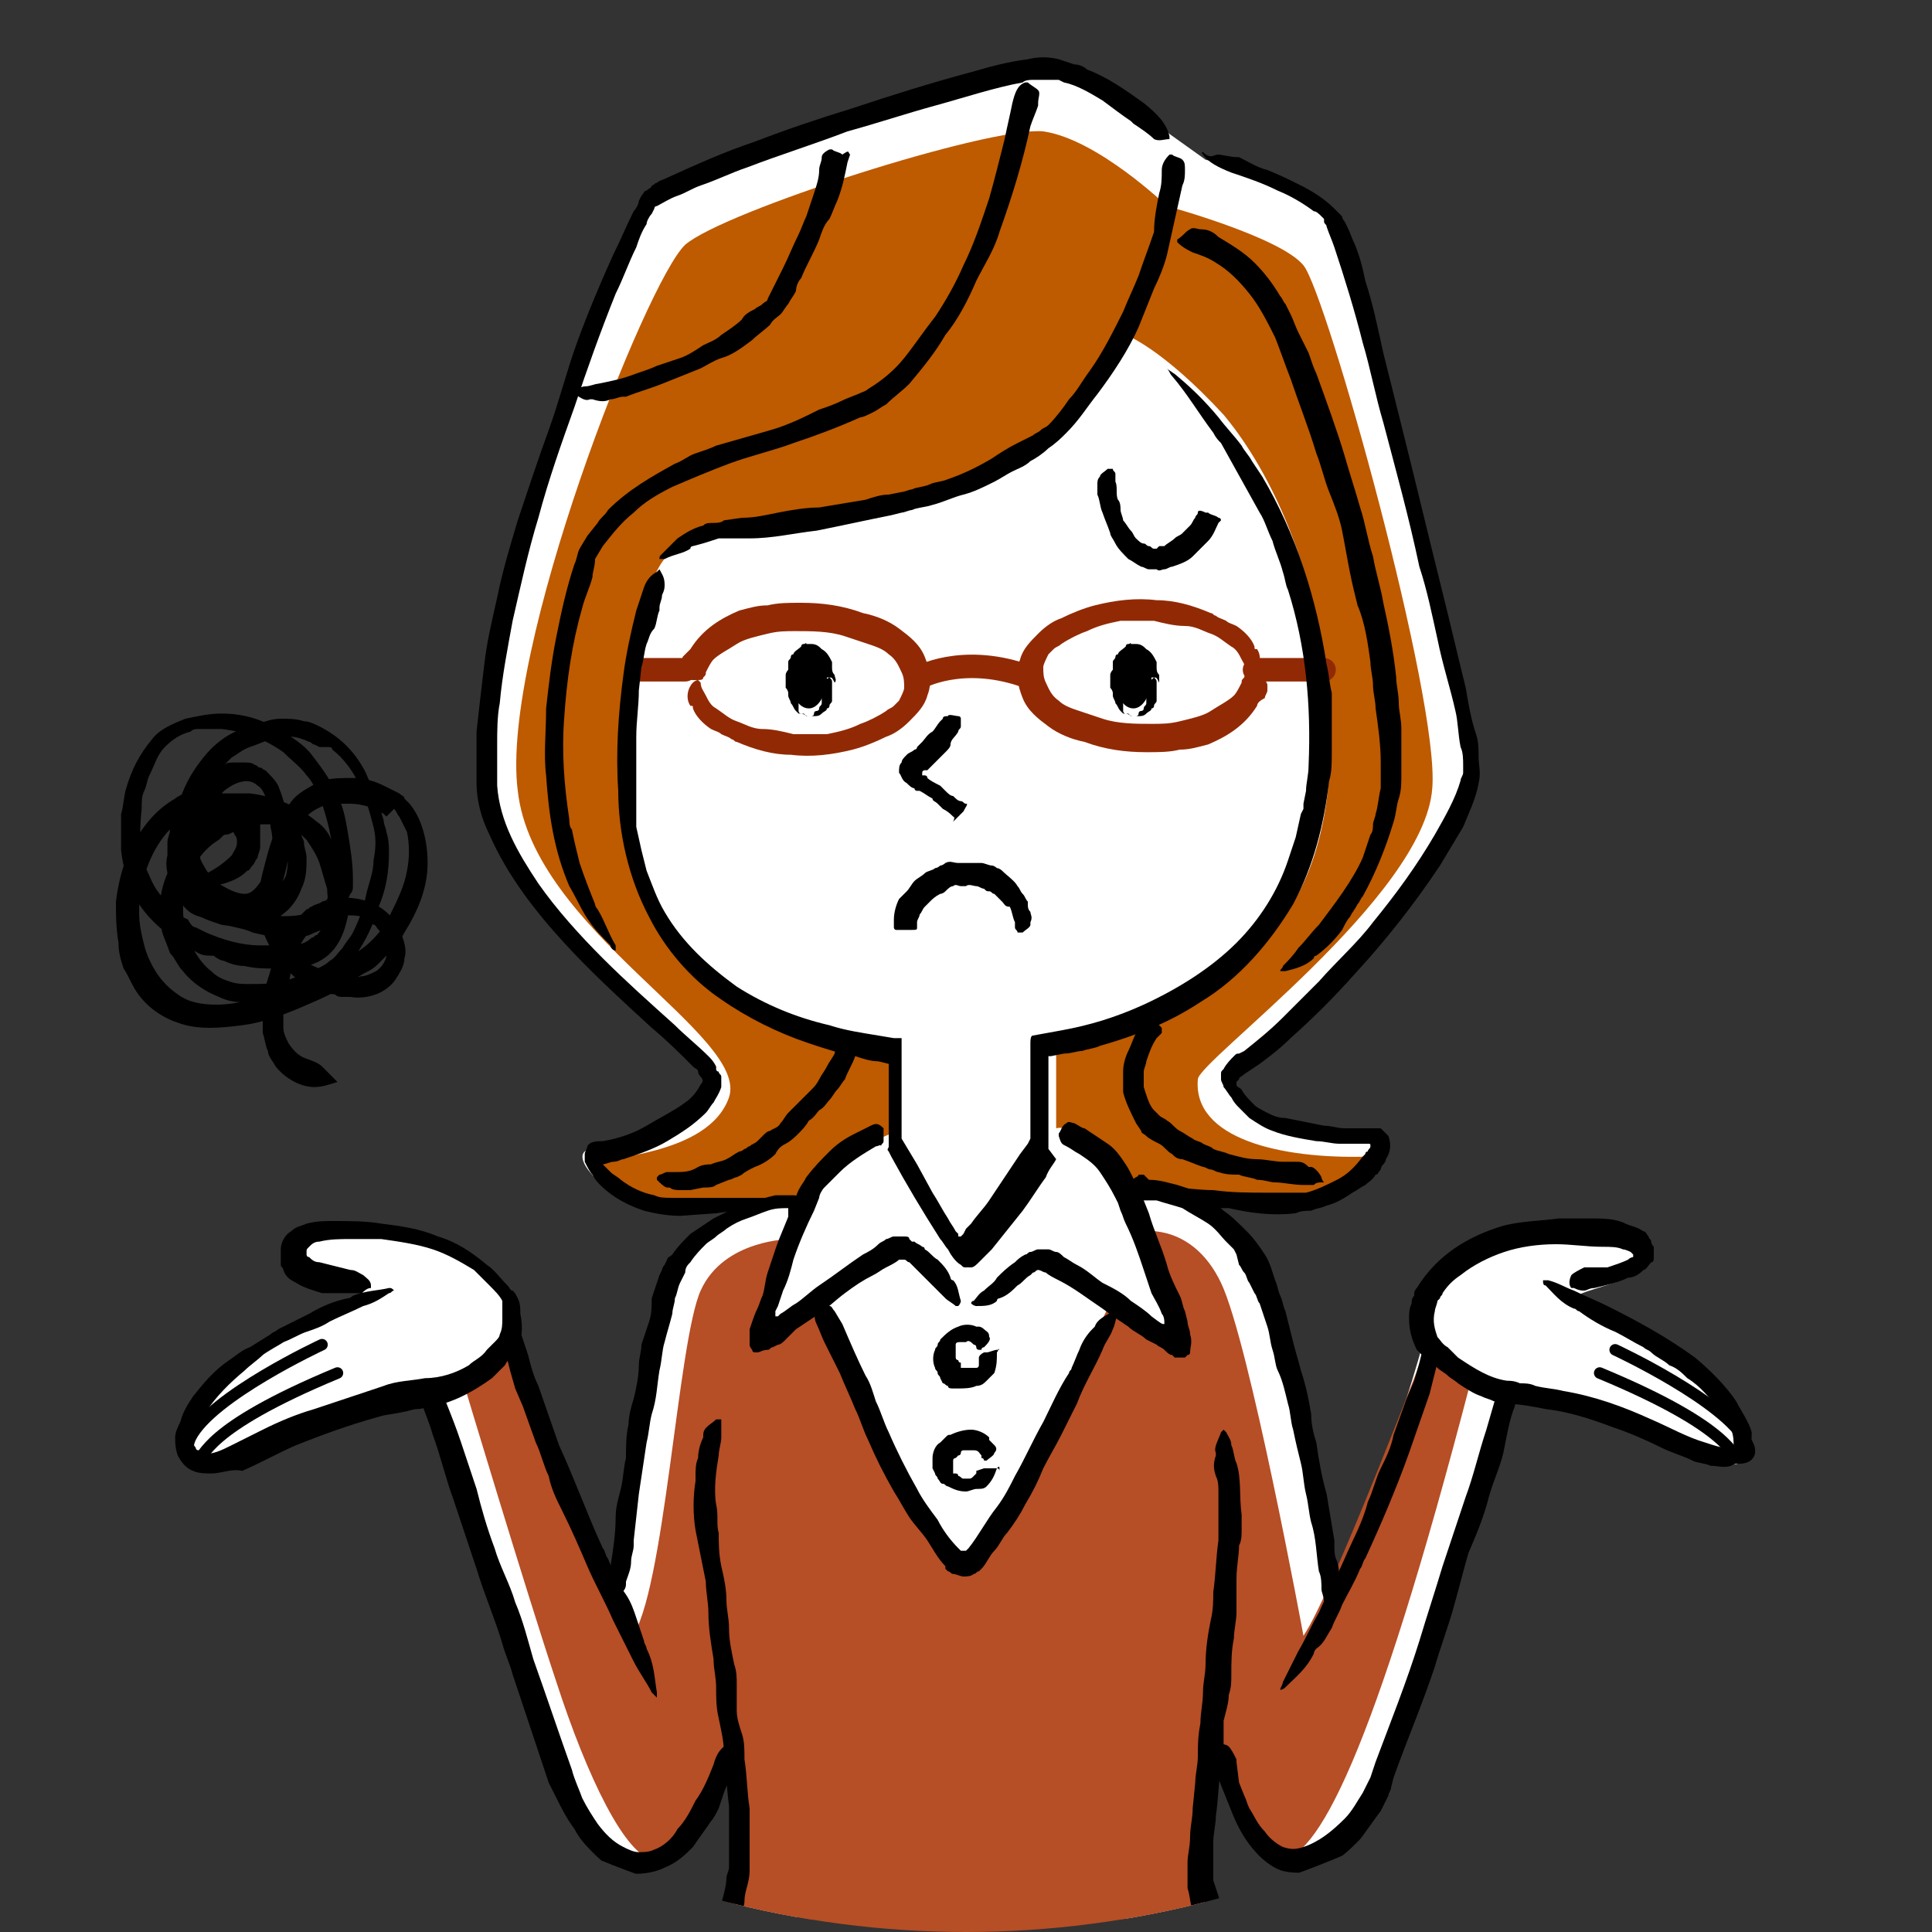 <?xml version="1.0" encoding="utf-8"?>
<!-- Generator: Adobe Illustrator 27.8.1, SVG Export Plug-In . SVG Version: 6.00 Build 0)  -->
<svg version="1.1" xmlns="http://www.w3.org/2000/svg" xmlns:xlink="http://www.w3.org/1999/xlink" x="0px" y="0px"
	 viewBox="0 0 75 75" style="enable-background:new 0 0 75 75;" xml:space="preserve">
<rect x="0" y="0" width="75" height="75" fill="#333333" stroke="none"/>
<style type="text/css">
	.st0{clip-path:url(#SVGID_00000024694435137524365520000013992811735193048975_);}
	.st1{fill:#FFFFFF;}
	.st2{fill:#B64E26;}
	.st3{fill:#BE5A00;}
	.st4{fill:none;stroke:#912A04;stroke-width:0.911;stroke-linecap:round;stroke-linejoin:round;stroke-miterlimit:10;}
	.st5{fill:#912A04;}
	.st6{fill:none;stroke:#000000;stroke-width:0.446;stroke-linecap:round;stroke-linejoin:round;stroke-miterlimit:10;}
</style>
<g id="レイヤー_1">
	<g id="レイヤー_1_00000054261163680730702400000002303546446500445849_">
	</g>
	<g id="文字">
	</g>
</g>
<g id="イラスト">
	<g>
		<defs>
			<circle id="SVGID_1_" cx="37.5" cy="37.5" r="37.5"/>
		</defs>
		<clipPath id="SVGID_00000126297514545512037760000015239454523189505967_">
			<use xlink:href="#SVGID_1_"  style="overflow:visible;"/>
		</clipPath>
		<g style="clip-path:url(#SVGID_00000126297514545512037760000015239454523189505967_);">
			<g>
				<path class="st1" d="M46.8,74.5c0-1.1-0.3-1.2-0.3-1.9c0-3.4,1-10.9,1.1-13c0.1-2.1-0.6-3.9-0.6-3.9l-1.2-3.2
					c0.4,0.1-1.1-3.8-1.9-5.8c-0.8-2-2.7-2.5-2.7-2.5L34.5,44c0,0-2.2,0.7-3,2.7c-0.8,2-2.3,5.7-1.9,5.6l-1.8,2.8c0,0-0.4,2-0.3,4.1
					c0.1,2.1,1.3,12.2,1.3,13.4c0,0.8-0.4,0.8-0.3,1.8L46.8,74.5z"/>
			</g>
			<path class="st2" d="M28.3,74c0.2-0.1,0,0.7,0.3,1.3c0.3,0.5,1,0.8,1.6,0.6c0.4-0.2,0.8-0.3,1.2-0.5c0.2,0.4,0.7,0.6,1.2,0.5
				c0.7-0.2,1.4-0.4,2.1-0.7c0.3,0.6,1,1,1.8,0.5c0.1-0.1,0.3-0.2,0.4-0.3c0,0.9,1.1,1.4,1.9,0.8c0.5-0.4,1.1-0.7,1.6-1
				c0.3,0.3,0.8,0.4,1.2,0.2c0.5-0.2,1-0.4,1.4-0.5c0.1,0.6,0.6,1.1,1.3,0.9c0.6-0.1,1.1-0.3,1.6-0.5c1.4-0.4,1-2.6-0.3-2.3
				c-0.2-0.5-0.6-0.9-1.3-0.8c-0.1,0-0.2,0-0.2,0c-0.2-0.6-0.9-1.1-1.6-0.7c-0.6,0.3-1.2,0.6-1.7,0.9c-0.2-0.4-0.7-0.6-1.2-0.5
				c-0.7,0.1-1.4,0.3-2.1,0.6c-0.2-0.3-0.6-0.5-1-0.3c-0.7,0.2-1.5,0.5-2.2,0.7c-0.2-0.6-1.1-0.9-1.7-0.7c-0.3,0.1-0.7,0.3-1,0.4
				c-0.3-0.5-2.4-0.8-3-0.5L28.3,74z"/>
			<g>
				<path class="st1" d="M46.8,6.2c0,0,4,1,4.8,2.1c0.8,1.1,5.6,19.5,5.6,21.8c0,2.3-6.2,9.5-9,11.2c-1,0.6-0.5,1.1,0.3,1.9
					c0.5,0.6,2.3,1.2,4.9,1.1c0.9,0-0.9,2.2-2.7,2.4c-1.7,0.2-3.5-0.3-3.5-0.3L30,46.7c0,0-1.9,0.3-4,0.3c-2.1,0-4.3-2.3-3-2.4
					c1.3-0.1,4.3-1.6,4.3-2.7c0-1.1-8.5-6.3-8.7-12c-0.2-6.9,5.5-21,6.7-22.1c1.1-1.1,12.8-5.1,15.1-5.3c2.2-0.1,5,2.7,5,2.7
					L46.8,6.2z"/>
			</g>
			<path class="st3" d="M43.7,13c0,0-2.2,3.7-4.6,5.1c-2.4,1.4-9.2,2.4-11,2.6c-1.8,0.2-2.5,0.8-2.9,2.3c-0.4,1.5-1.7,7.8-0.4,11.3
				c1.3,3.5,4.7,6.1,10,6.8l0.1,2.8c0,0-2.9,0.9-3.5,2.9c0,0-4.5,0.3-5.4,0.3c-0.9,0-3.4-1.5-3-1.9c0.3-0.3,4.5-0.3,5.3-2.6
				c0.8-2.4-7.6-6.5-8.2-11.9c-0.7-5.4,5-19.8,6.5-21.2c1.5-1.3,11.8-4.6,13.9-4.4C42.6,5.4,45.3,8,45.3,8s4.4,1.2,5.3,2.3
				c0.9,1.1,5.3,16.9,5,20.3c-0.3,4.2-9.1,10.6-9.1,11.3c-0.2,2.3,3.2,3.1,6.6,3c1.2,0-1,1.9-2.6,2c-1.7,0.2-5.8-0.4-5.8-0.4
				s-0.6-0.1-0.9-0.8c-0.4-0.7-2.2-2.1-2.8-1.9v-3.1c0,0,6.2-0.8,9.1-5.5c3-4.7,1.4-14.3-2.6-19.1C45.1,13.5,43.7,13,43.7,13z"/>
			<g>
				<g>
					<g>
						<path d="M33.2,41c-0.1,0.3-0.3,0.6-0.4,0.9c-0.1,0.1-0.2,0.3-0.3,0.4c-0.1,0.1-0.2,0.3-0.3,0.4c-0.1,0.1-0.2,0.3-0.4,0.4
							c-0.1,0.1-0.2,0.3-0.4,0.4c-0.1,0.2-0.3,0.4-0.4,0.5c-0.1,0.1-0.3,0.3-0.5,0.4c-0.2,0.1-0.3,0.2-0.4,0.4
							c-0.2,0.2-0.5,0.4-0.8,0.5c-0.2,0.1-0.4,0.2-0.5,0.3l-0.2,0.1c-0.1,0-0.2,0.1-0.3,0.1l-0.5,0.2c-0.1,0.1-0.3,0.1-0.5,0.1
							l-0.5,0.1c0,0-0.1,0-0.1,0c-0.1,0-0.2,0-0.3,0c-0.1,0-0.3,0-0.4-0.1c0,0,0,0-0.1,0c-0.1,0-0.3-0.2-0.4-0.3c0,0,0-0.1,0-0.1
							c0,0,0,0,0.1-0.1c0.1,0,0.2-0.1,0.3-0.1c0.1,0,0.2,0,0.3,0c0.3,0,0.6,0,0.9-0.2c0.2-0.1,0.4-0.1,0.5-0.1
							c0.2-0.1,0.4-0.1,0.6-0.2c0.2-0.1,0.3-0.2,0.5-0.3c0.1,0,0.2-0.1,0.2-0.1c0.1,0,0.1-0.1,0.2-0.1c0.1-0.1,0.2-0.1,0.3-0.2
							c0,0,0.1-0.1,0.1-0.1c0,0,0.1-0.1,0.1-0.1c0.1-0.1,0.2-0.2,0.3-0.2c0.1-0.1,0.3-0.1,0.4-0.3c0.1-0.1,0.2-0.3,0.3-0.4
							c0.1-0.1,0.2-0.2,0.3-0.3c0.1-0.1,0.2-0.2,0.3-0.3c0.1-0.1,0.2-0.2,0.3-0.3c0.1-0.1,0.2-0.2,0.3-0.4c0.1-0.2,0.2-0.3,0.3-0.5
							c0.1-0.2,0.2-0.3,0.3-0.5c0-0.1,0.1-0.2,0.1-0.3c0-0.1,0.1-0.1,0.3-0.1c0,0,0.1,0,0.1,0c0.1,0.1,0.3,0.1,0.4,0.2
							c0.1,0,0.1,0.1,0.1,0.2c0,0,0,0,0,0C33.2,40.8,33.2,40.9,33.2,41L33.2,41z"/>
					</g>
				</g>
			</g>
			<g>
				<g>
					<g>
						<path d="M44.9,40.3c-0.2,0.3-0.3,0.6-0.4,0.9c0,0.1-0.1,0.3-0.1,0.4c0,0.1,0,0.2,0,0.3c0,0.1,0,0.2,0,0.3
							c0.1,0.3,0.2,0.7,0.4,0.9c0.1,0.1,0.2,0.2,0.2,0.2c0.1,0.1,0.2,0.1,0.3,0.2c0.2,0.1,0.3,0.3,0.5,0.4c0.2,0.1,0.3,0.2,0.5,0.3
							c0.1,0.1,0.3,0.1,0.4,0.2c0.2,0.1,0.3,0.1,0.4,0.2c0.2,0.1,0.4,0.1,0.6,0.2c0.4,0.1,0.7,0.2,1.1,0.2c0.3,0,0.7,0.1,1,0.1
							c0,0,0.1,0,0.1,0c0.1,0,0.2,0,0.4,0c0.2,0,0.3,0,0.5,0.2c0,0,0,0,0.1,0c0.1,0,0.3,0.2,0.4,0.4c0,0,0,0.1,0.1,0.2
							c0,0,0,0-0.1,0c-0.1,0-0.2,0-0.3,0.1c-0.1,0-0.3,0-0.4,0c-0.4,0-0.8-0.1-1.1-0.1c-0.2,0-0.4-0.1-0.7-0.1
							c-0.2-0.1-0.5-0.1-0.7-0.2c-0.3,0-0.5,0-0.8-0.1c-0.1,0-0.2-0.1-0.3-0.1c-0.1,0-0.2-0.1-0.3-0.1c-0.3-0.1-0.5-0.2-0.8-0.3
							c-0.2,0-0.3-0.1-0.4-0.2c-0.2-0.1-0.3-0.3-0.5-0.4c-0.2-0.1-0.4-0.2-0.5-0.3c-0.1-0.1-0.2-0.1-0.2-0.2l-0.2-0.3
							c-0.2-0.4-0.4-0.8-0.5-1.2c0-0.1,0-0.2,0-0.4c0-0.1,0-0.2,0-0.4c0-0.3,0.1-0.6,0.2-0.8c0.1-0.2,0.2-0.5,0.3-0.7
							c0.1-0.1,0.1-0.2,0.2-0.4c0.1-0.1,0.2-0.1,0.4-0.1c0,0,0.1,0,0.1,0c0.1,0.1,0.2,0.2,0.3,0.3c0,0.1,0,0.1,0,0.2c0,0,0,0,0,0
							C45,40.2,45,40.2,44.9,40.3L44.9,40.3z"/>
					</g>
				</g>
			</g>
			<g>
				<g>
					<path class="st1" d="M26.6,48.7c-1.4,2.2-2.6,12.4-2.7,13.4c-1.4-2.8-2.5-5.6-4.3-10.8c0,0-2-0.2-3.3,1.5
						c0,0,3.2,10.8,5.4,16.5c0.7,1.7,3.3,5.6,5.8,0.4c0.6-1.1,1.1-2.7,1.6-4l3.1-19.1C31,46,27.7,47.1,26.6,48.7z"/>
				</g>
			</g>
			<g>
				<g>
					<path class="st1" d="M42.9,46.5L46,65.6c0.5,1.4,1.2,2.9,1.6,4c2,5.3,5.1,1.3,5.8-0.4c2.2-5.6,5.4-16.5,5.4-16.5
						c-1.3-1.7-3.3-1.5-3.3-1.5c-1.2,4.5-2.6,8-4,10.8c-0.1-1-1.7-11.4-3.2-13.6C47.3,46.8,44.2,46,42.9,46.5z"/>
				</g>
			</g>
			<path class="st2" d="M30.7,48.1c0,0-2.6,0-3.5,2c-0.9,2-1.4,11.8-2.7,13.5c0,0-4.5-10.2-4.7-11.9c0,0-1.2,1.6-1.8,2
				c0,0,2.4,8,3.6,11.6c1.2,3.7,2.7,6.8,3.8,6.9c1.1,0.1,3.1-4.2,3.1-4.2l0.2,4.6l-0.4,1.9h18.4l-0.3-1.9l0.4-4.7
				c0,0,1.7,4.3,2.8,4.3c1.5,0.1,3.7-4,7.5-18.6l-1.7-1.4c0,0-3.7,9.7-4.8,11.3c0,0-2.1-11.4-3.2-13.7c-1.1-2.3-3-2-3-2
				s1.5,4.2,1,4.2c-0.5,0-2.3-1.4-2.3-1.4S37.9,61,37.3,61c-0.7,0-5.4-10.4-5.4-10.4s-2,1.5-2.2,1.3C29.6,51.7,30.7,48.1,30.7,48.1z
				"/>
			<g>
				<path d="M32.1,26.3c0,0.6-0.3,1.2-0.7,1.2c-0.4,0-0.7-0.5-0.7-1.2c0-0.6,0.3-1.2,0.7-1.2C31.8,25.2,32.1,25.7,32.1,26.3z"/>
				<g>
					<g>
						<path d="M32.2,26.3c-0.1,0-0.1,0-0.2,0c-0.1,0-0.1,0-0.1,0c0,0,0,0,0,0c0,0,0-0.1,0-0.1c0,0,0,0,0,0c0,0,0,0,0,0
							c0-0.1,0-0.1,0-0.2c0,0,0-0.1-0.1-0.1c0,0,0-0.1,0-0.1c-0.1-0.1-0.1-0.2-0.2-0.2c0,0,0,0-0.1,0c0,0,0,0-0.1,0c0,0,0,0-0.1,0
							c0,0-0.1,0-0.1,0c0,0-0.1,0-0.1,0c0,0,0,0,0,0c0,0-0.1,0-0.1,0.1c0,0.1-0.1,0.1-0.1,0.1c0,0,0,0.1,0,0.1c0,0,0,0.1,0,0.1
							c0,0,0,0,0,0c0,0,0,0,0,0.1c0,0,0,0.1,0,0.1c0,0,0,0,0,0c0.1,0.1,0,0.1,0,0.1c0,0,0,0.1,0,0.1c0,0,0,0.1,0,0.1c0,0,0,0,0,0.1
							c0,0,0,0,0,0.1c0,0,0,0,0,0.1c0,0,0,0,0,0.1c0,0,0,0,0,0c0,0.1,0,0.1,0.1,0.2c0,0,0,0,0,0.1c0,0,0,0.1,0,0.1c0,0,0,0,0,0
							c0,0,0,0.1,0,0.1c0,0,0,0,0,0c0,0,0,0,0,0.1c0,0,0,0,0,0c0,0,0,0,0,0.1c0,0,0,0.1,0.1,0.1c0.1,0,0.2,0.1,0.2,0.1
							c0,0,0.1,0,0.1,0c0,0,0,0,0,0c0,0,0,0,0.1,0c0,0,0.1,0,0.1-0.1c0-0.1,0.1-0.1,0.1-0.1c0,0,0.1,0,0.1-0.1
							c0-0.1,0.1-0.1,0.1-0.2c0-0.1,0-0.1,0-0.2c0,0,0-0.1,0-0.1c0,0,0,0,0,0c0,0,0-0.1,0-0.1c0,0,0-0.1,0-0.1c0,0,0,0,0.1-0.1
							C32,26.4,32,26.4,32.2,26.3C32.2,26.3,32.2,26.3,32.2,26.3c0.1,0.1,0.1,0.1,0.1,0.2c0,0,0,0.1,0,0.1c0,0.1,0,0.1,0,0.2l0,0
							c0,0.1,0,0.1,0,0.2c0,0,0,0.1,0,0.1c0,0,0,0,0,0.1c0,0-0.1,0,0,0c0,0.1-0.1,0.1-0.1,0.2c0,0,0,0.1-0.1,0.1
							c0,0.1-0.1,0.1-0.2,0.2c-0.1,0.1-0.2,0.1-0.3,0.1c-0.1,0-0.1,0-0.2,0c-0.1,0-0.1,0-0.2-0.1c-0.1,0-0.1,0-0.2,0
							c0,0-0.1-0.1-0.1-0.1c-0.1-0.1-0.1-0.2-0.2-0.3c0-0.1-0.1-0.2-0.1-0.3c0,0,0-0.1,0-0.1c0,0,0-0.1-0.1-0.2c0,0,0,0,0,0
							c0-0.2,0-0.3,0-0.5c0-0.1,0.1-0.2,0.1-0.2c0,0,0-0.1,0-0.1c0-0.1,0-0.1,0-0.2c0,0,0,0,0,0c0-0.1,0.1-0.1,0.1-0.2
							c0,0,0-0.1,0.1-0.1c0-0.1,0.2-0.2,0.3-0.3c0,0,0-0.1,0.1-0.1c0.1,0,0.1-0.1,0.1,0c0.1,0,0.1,0,0.2,0c0.2,0,0.3,0.1,0.4,0.2
							c0.2,0.1,0.3,0.3,0.4,0.5c0,0,0,0,0,0.1c0,0,0,0,0,0.1c0,0.1,0,0.2,0.1,0.3c0,0.1,0.1,0.2,0,0.3c0,0,0,0,0,0
							C32.3,26.3,32.3,26.3,32.2,26.3z"/>
					</g>
				</g>
			</g>
			<g>
				<path d="M44.7,26.3c0,0.6-0.3,1.2-0.7,1.2c-0.4,0-0.7-0.5-0.7-1.2c0-0.6,0.3-1.2,0.7-1.2C44.4,25.2,44.7,25.7,44.7,26.3z"/>
				<g>
					<g>
						<path d="M44.8,26.3c-0.1,0-0.1,0-0.2,0c-0.1,0-0.1,0-0.1,0c0,0,0,0,0,0c0,0,0-0.1,0-0.1c0,0,0,0,0,0c0,0,0,0,0,0
							c0-0.1,0-0.1,0-0.2c0,0,0-0.1-0.1-0.1c0,0,0-0.1,0-0.1c-0.1-0.1-0.1-0.2-0.2-0.2c0,0,0,0-0.1,0c0,0,0,0-0.1,0c0,0,0,0-0.1,0
							c0,0-0.1,0-0.1,0c0,0-0.1,0-0.1,0c0,0,0,0,0,0c0,0-0.1,0-0.1,0.1c0,0.1-0.1,0.1-0.1,0.1c0,0,0,0.1,0,0.1c0,0,0,0.1,0,0.1
							c0,0,0,0,0,0c0,0,0,0,0,0.1c0,0,0,0.1,0,0.1c0,0,0,0,0,0c0.1,0.1,0,0.1,0,0.1c0,0,0,0.1,0,0.1c0,0,0,0.1,0,0.1c0,0,0,0,0,0.1
							c0,0,0,0,0,0.1c0,0,0,0,0,0.1c0,0,0,0,0,0.1c0,0,0,0,0,0c0,0.1,0,0.1,0.1,0.2c0,0,0,0,0,0.1c0,0,0,0.1,0,0.1c0,0,0,0,0,0
							c0,0,0,0.1,0,0.1c0,0,0,0,0,0c0,0,0,0,0,0.1c0,0,0,0,0,0c0,0,0,0,0,0.1c0,0,0,0.1,0.1,0.1c0.1,0,0.2,0.1,0.2,0.1
							c0,0,0.1,0,0.1,0c0,0,0,0,0,0c0,0,0,0,0.1,0c0,0,0.1,0,0.1-0.1c0-0.1,0.1-0.1,0.1-0.1c0,0,0.1,0,0.1-0.1
							c0-0.1,0.1-0.1,0.1-0.2c0-0.1,0-0.1,0-0.2c0,0,0-0.1,0-0.1c0,0,0,0,0,0c0,0,0-0.1,0-0.1c0,0,0-0.1,0-0.1c0,0,0,0,0.1-0.1
							C44.6,26.4,44.7,26.4,44.8,26.3C44.8,26.3,44.8,26.3,44.8,26.3c0.1,0.1,0.1,0.1,0.1,0.2c0,0,0,0.1,0,0.1c0,0.1,0,0.1,0,0.2
							l0,0c0,0.1,0,0.1,0,0.2c0,0,0,0.1,0,0.1c0,0,0,0,0,0.1c0,0-0.1,0,0,0c0,0.1-0.1,0.1-0.1,0.2c0,0,0,0.1-0.1,0.1
							c0,0.1-0.1,0.1-0.2,0.2c-0.1,0.1-0.2,0.1-0.3,0.1c-0.1,0-0.1,0-0.2,0c-0.1,0-0.1,0-0.2-0.1c-0.1,0-0.1,0-0.2,0
							c0,0-0.1-0.1-0.1-0.1c-0.1-0.1-0.1-0.2-0.2-0.3c0-0.1-0.1-0.2-0.1-0.3c0,0,0-0.1,0-0.1c0,0,0-0.1-0.1-0.2c0,0,0,0,0,0
							c0-0.2,0-0.3,0-0.5c0-0.1,0.1-0.2,0.1-0.2c0,0,0-0.1,0-0.1c0-0.1,0-0.1,0-0.2c0,0,0,0,0,0c0-0.1,0.1-0.1,0.1-0.2
							c0,0,0-0.1,0.1-0.1c0-0.1,0.2-0.2,0.3-0.3c0,0,0-0.1,0.1-0.1c0.1,0,0.1-0.1,0.1,0c0.1,0,0.1,0,0.2,0c0.2,0,0.3,0.1,0.4,0.2
							c0.2,0.1,0.3,0.3,0.4,0.5c0,0,0,0,0,0.1c0,0,0,0,0,0.1c0,0.1,0,0.2,0.1,0.3c0,0.1,0,0.2,0,0.3c0,0,0,0,0,0
							C44.9,26.3,44.9,26.3,44.8,26.3z"/>
					</g>
				</g>
			</g>
			<g>
				<g>
					<g>
						<path d="M37,31.7c-0.1-0.1-0.2-0.2-0.4-0.3c-0.1-0.1-0.1-0.1-0.2-0.2c-0.1-0.1-0.2-0.1-0.2-0.2c-0.2-0.1-0.3-0.2-0.5-0.3
							c0,0-0.1,0-0.1,0c0,0-0.1,0-0.1-0.1c-0.1,0-0.2-0.1-0.3-0.2c-0.2-0.1-0.2-0.3-0.3-0.4c0-0.2,0-0.3,0.1-0.4
							c0-0.1,0.1-0.2,0.2-0.3c0.1-0.1,0.2-0.1,0.3-0.2c0,0,0.1,0,0.1-0.1c0,0,0,0,0.1-0.1c0,0,0.1-0.1,0.1-0.1
							c0.1-0.1,0.2-0.3,0.4-0.4c0.1-0.1,0.2-0.3,0.3-0.4c0,0,0,0,0,0c0,0,0.1-0.1,0.1-0.1c0-0.1,0.1-0.1,0.2-0.1c0,0,0,0,0,0
							c0-0.1,0.3,0,0.4,0c0,0,0.1,0,0.1,0.1c0,0,0,0,0,0.1c0,0.1,0,0.1,0,0.2c0,0.1-0.1,0.1-0.1,0.2c-0.1,0.2-0.3,0.3-0.3,0.5
							c0,0.1-0.1,0.2-0.2,0.3c-0.1,0.1-0.2,0.2-0.3,0.3c-0.1,0.1-0.2,0.2-0.3,0.3c0,0,0,0-0.1,0.1c0,0,0,0,0,0c0,0-0.1,0-0.1,0
							c0,0-0.1,0-0.1,0.1c0,0,0,0,0,0.1c0.1,0,0,0,0,0c0,0-0.1,0,0,0c0,0,0.1,0,0.1,0c0,0,0.1,0,0.1,0.1c0.1,0.1,0.3,0.2,0.5,0.3
							c0.1,0.1,0.2,0.2,0.2,0.2c0.1,0.1,0.2,0.2,0.3,0.2c0.1,0.1,0.2,0.2,0.3,0.2c0.1,0,0.1,0.1,0.2,0.1c0.1,0,0,0.1-0.1,0.3
							c0,0,0,0-0.1,0.1c-0.1,0.1-0.2,0.2-0.3,0.3C37.1,31.7,37,31.7,37,31.7C37,31.8,37,31.8,37,31.7L37,31.7L37,31.7z"/>
					</g>
				</g>
			</g>
			<g>
				<g>
					<g>
						<g>
							<path d="M47.3,20.3c-0.1,0.2-0.2,0.5-0.4,0.7c-0.1,0.1-0.2,0.2-0.3,0.3c-0.1,0.1-0.2,0.2-0.3,0.3c-0.2,0.2-0.5,0.3-0.8,0.4
								c-0.1,0-0.2,0.1-0.3,0.1c-0.1,0-0.2,0.1-0.3,0c-0.1,0-0.2,0-0.3,0c-0.1,0-0.2-0.1-0.3-0.1c-0.2-0.1-0.3-0.2-0.5-0.3
								c-0.2-0.2-0.4-0.4-0.5-0.6c-0.1-0.2-0.2-0.3-0.2-0.4c-0.1-0.3-0.2-0.5-0.3-0.8c-0.1-0.2-0.1-0.5-0.2-0.7c0,0,0,0,0-0.1
								c0-0.1,0-0.2,0-0.3c0-0.1,0-0.2,0.1-0.3c0,0,0,0,0,0c0-0.1,0.2-0.2,0.3-0.3c0,0,0.1,0,0.2,0c0,0,0,0,0,0
								c0,0.1,0.1,0.1,0.1,0.2c0,0.1,0,0.2,0,0.3c0.1,0.2,0,0.5,0.1,0.7c0.1,0.1,0.1,0.3,0.1,0.4c0,0.1,0.1,0.3,0.1,0.4
								c0.1,0.1,0.2,0.3,0.3,0.4c0.1,0.1,0.1,0.2,0.2,0.3c0.1,0.1,0.2,0.2,0.3,0.2c0.1,0,0.1,0.1,0.2,0.1c0.1,0,0.1,0.1,0.2,0.1
								c0,0,0.1,0,0.1,0c0,0,0.1-0.1,0.1-0.1c0,0,0.1,0,0.1,0c0,0,0.1,0,0.1,0c0.1-0.1,0.3-0.2,0.4-0.3c0.1-0.1,0.2-0.1,0.3-0.2
								c0.1-0.1,0.2-0.2,0.3-0.3c0.1-0.1,0.1-0.2,0.2-0.3c0-0.1,0.1-0.1,0.1-0.2c0-0.1,0.1-0.1,0.3,0c0,0,0.1,0,0.1,0
								c0.1,0.1,0.3,0.1,0.4,0.2c0.1,0,0.1,0.1,0.1,0.1c0,0,0,0,0,0C47.4,20.2,47.3,20.3,47.3,20.3L47.3,20.3z"/>
						</g>
					</g>
				</g>
			</g>
			<g>
				<g>
					<g>
						<path d="M45.9,7.2c-0.2,0.9-0.4,1.8-0.6,2.7c-0.1,0.4-0.3,0.9-0.5,1.3c-0.2,0.5-0.4,1-0.6,1.5c-0.4,0.9-1,1.8-1.6,2.6
							c-0.4,0.5-0.7,1-1.2,1.5c-0.2,0.2-0.4,0.4-0.7,0.6c-0.2,0.2-0.5,0.4-0.7,0.5c-0.2,0.2-0.5,0.3-0.7,0.4
							c-0.2,0.1-0.5,0.3-0.7,0.4c-0.4,0.2-0.8,0.4-1.2,0.5c-0.4,0.1-0.8,0.3-1.2,0.4c-0.3,0.1-0.6,0.1-0.8,0.2
							c-0.1,0-0.3,0.1-0.4,0.1l-0.4,0.1c-1,0.2-1.9,0.4-2.9,0.6c-0.9,0.1-1.7,0.3-2.6,0.3c-0.1,0-0.2,0-0.3,0l-0.5,0l-0.2,0l-0.1,0
							l-0.1,0c-0.3,0.1-0.6,0.2-1,0.3c0,0-0.1,0-0.1,0.1c-0.3,0.2-0.6,0.2-1,0.4c-0.1,0-0.1,0-0.2,0c0-0.1,0-0.1,0.1-0.2
							c0.2-0.2,0.4-0.4,0.6-0.6c0.3-0.2,0.6-0.4,1-0.5c0.1-0.1,0.2-0.1,0.4-0.1c0.1,0,0.3,0,0.4-0.1l0.7-0.1c0.5,0,0.9-0.1,1.4-0.2
							c0.5-0.1,1.1-0.2,1.6-0.2c0.6-0.1,1.2-0.2,1.8-0.3c0.3-0.1,0.6-0.2,0.9-0.2l0.5-0.1c0.1,0,0.3-0.1,0.4-0.1
							c0.2-0.1,0.5-0.1,0.7-0.2c0.2-0.1,0.5-0.1,0.7-0.2c0.6-0.2,1.2-0.5,1.7-0.8c0.3-0.2,0.6-0.4,1-0.6c0.2-0.1,0.4-0.2,0.6-0.3
							c0.1-0.1,0.2-0.1,0.3-0.2c0.1-0.1,0.2-0.1,0.3-0.2c0.3-0.3,0.6-0.7,0.8-1c0.3-0.3,0.5-0.7,0.8-1.1c0.5-0.7,0.9-1.5,1.3-2.3
							c0.2-0.5,0.4-0.9,0.6-1.4c0.2-0.6,0.4-1.1,0.6-1.7C44.8,8.5,44.9,8,45,7.5c0.1-0.3,0.1-0.6,0.1-0.9c0-0.2,0.1-0.4,0.3-0.6
							c0,0,0.1,0,0.1,0c0.1,0.1,0.3,0.1,0.4,0.2C46,6.3,46,6.4,46,6.6c0,0,0,0,0,0C46,6.8,46,7,45.9,7.2L45.9,7.2z"/>
					</g>
				</g>
			</g>
			<g>
				<g>
					<g>
						<path d="M42.8,3.9c-0.5-0.3-1-0.6-1.5-0.7l-0.2-0.1l-0.2,0c-0.1,0-0.1,0-0.2,0l-0.2,0c-0.1,0-0.2,0-0.4,0
							c-0.1,0-0.3,0-0.4,0.1c-1.1,0.2-2.3,0.6-3.4,0.9c-1.1,0.3-2.3,0.7-3.4,1C31.6,5.6,30.3,6,29,6.5c-0.6,0.2-1.2,0.5-1.8,0.7
							c-0.3,0.1-0.6,0.3-0.9,0.4c-0.3,0.1-0.6,0.3-0.8,0.4c-0.1,0-0.1,0.1-0.1,0.1l-0.1,0.2c-0.1,0.1-0.2,0.3-0.2,0.4
							c-0.2,0.3-0.3,0.6-0.4,0.9c-0.3,0.6-0.5,1.2-0.8,1.8c-0.6,1.5-1.1,2.9-1.6,4.4c-0.5,1.4-1,2.8-1.4,4.3c-0.4,1.3-0.7,2.7-1,4
							c-0.2,1.1-0.4,2.1-0.5,3.2c-0.1,0.5-0.1,1.1-0.1,1.6l0,0.4l0,0.4c0,0.3,0,0.5,0,0.8c0.1,1.4,0.8,2.6,1.6,3.8
							c0.7,1,1.6,2,2.5,2.9c0.9,0.9,1.8,1.7,2.8,2.6c0.4,0.4,0.9,0.8,1.3,1.2c0.1,0.1,0.2,0.2,0.3,0.4c0,0,0,0,0,0.1
							c0,0,0,0.1,0.1,0.1c0,0.1,0.1,0.1,0.1,0.2c0,0.1,0,0.3,0,0.4c-0.1,0.3-0.2,0.4-0.3,0.6c-0.1,0.1-0.2,0.3-0.3,0.4
							c-0.5,0.5-1,0.8-1.5,1.1c-0.5,0.3-1.1,0.5-1.7,0.7c-0.1,0-0.2,0.1-0.4,0.1c-0.1,0-0.3,0.1-0.4,0.1l0,0h0l0,0c0,0,0,0,0,0
							c0,0,0,0,0,0l0,0l0,0l0,0c0,0,0.1,0.1,0.1,0.1c0.1,0.1,0.1,0.1,0.2,0.2c0.1,0.1,0.3,0.2,0.4,0.3c0.4,0.3,0.8,0.5,1.3,0.6
							c0.2,0.1,0.4,0.1,0.7,0.1c0.1,0,0.2,0,0.4,0c0.1,0,0.2,0,0.4,0c0.1,0,0.3,0,0.4,0c0.5,0,0.9,0,1.4,0c0.4,0,0.9,0,1.3,0
							c0.1,0,0.2,0.1,0.3,0.1c-0.1,0-0.3,0.1-0.4,0.1c-0.7,0.2-1.4,0.3-2.1,0.4l-1.4,0.1c-0.5,0-1-0.1-1.4-0.2
							c-0.6-0.2-1.2-0.5-1.7-1c-0.1-0.1-0.2-0.2-0.3-0.4c-0.1-0.1-0.2-0.3-0.3-0.5c0-0.1,0-0.2,0-0.3c0-0.1,0.1-0.2,0.1-0.3
							c0.1-0.2,0.4-0.2,0.6-0.2c0.6-0.1,1.2-0.3,1.7-0.6c0.5-0.3,1.1-0.6,1.5-0.9c0.3-0.2,0.5-0.5,0.6-0.7c0.1-0.1,0.1-0.2,0-0.3
							c0,0-0.1-0.1-0.1-0.2c0-0.1-0.1-0.1-0.2-0.2c-0.5-0.5-1-1-1.6-1.5c-1.2-1.1-2.4-2.2-3.4-3.3c-1.1-1.2-2.2-2.6-2.9-4.2
							c-0.3-0.6-0.5-1.3-0.5-2c0-0.2,0-0.4,0-0.5l0-0.5c0-0.3,0-0.7,0-1c0.1-0.9,0.2-1.8,0.3-2.6c0.1-0.9,0.3-1.7,0.5-2.6
							c0.2-1,0.5-2,0.8-3c0.4-1.2,0.8-2.4,1.2-3.5c0.4-1.1,0.7-2.3,1.1-3.4c0.4-1.1,0.9-2.3,1.4-3.4c0.3-0.6,0.5-1.1,0.8-1.7
							c0.1-0.1,0.2-0.3,0.2-0.4l0.1-0.2c0.1-0.1,0.1-0.2,0.2-0.2c0.1-0.1,0.2-0.1,0.2-0.2c0.1,0,0.1-0.1,0.2-0.1
							C25.6,7,25.7,7,25.9,6.9c1.1-0.5,2.2-1,3.4-1.4c1.3-0.5,2.5-0.9,3.8-1.3c1.5-0.5,3.1-1,4.6-1.4c0.7-0.2,1.4-0.4,2.2-0.5
							c0.4-0.1,0.8-0.1,1.2,0l0.3,0.1l0.3,0.1c0.2,0,0.4,0.1,0.5,0.2c0.8,0.3,1.5,0.8,2.2,1.3c0.5,0.4,0.9,0.8,1,1.3
							c0,0,0,0.1,0,0.1c-0.2,0-0.4,0.1-0.6,0C44.6,5.2,44.3,5,44,4.8c0,0,0,0-0.1-0.1C43.6,4.5,43.2,4.2,42.8,3.9L42.8,3.9z"/>
					</g>
				</g>
			</g>
			<g>
				<g>
					<g>
						<path d="M49.2,6.6c0.5,0.2,0.9,0.4,1.3,0.6c0.4,0.2,0.9,0.5,1.3,0.9c0.1,0.1,0.2,0.2,0.3,0.3c0,0.1,0.1,0.2,0.1,0.2l0.1,0.2
							c0.1,0.2,0.2,0.5,0.3,0.7c0.2,0.5,0.3,0.9,0.4,1.4c0.3,0.9,0.5,1.9,0.7,2.8l0.8,3.2c0.5,2,1,4.1,1.5,6.1
							c0.3,1.2,0.6,2.5,0.9,3.7c0.1,0.6,0.2,1.2,0.4,1.8c0.1,0.3,0.1,0.6,0.1,0.9c0,0.3,0.1,0.6,0,1c-0.1,0.6-0.4,1.2-0.6,1.7
							c-0.3,0.5-0.6,1-0.9,1.5c-1,1.5-2.1,2.9-3.3,4.2c-0.8,0.9-1.6,1.7-2.5,2.5c-0.4,0.4-0.8,0.7-1.2,1l-0.3,0.2l-0.3,0.2
							c-0.1,0.1-0.2,0.1-0.2,0.2c-0.1,0.1-0.1,0.1-0.1,0.1c0,0,0,0,0,0.1c0,0.1,0.1,0.1,0.2,0.2c0.1,0.2,0.3,0.4,0.5,0.6
							c0.1,0.1,0.3,0.2,0.5,0.3c0.2,0.1,0.4,0.2,0.7,0.2c0.5,0.1,1,0.2,1.5,0.3c0.3,0,0.5,0.1,0.8,0.1c0.1,0,0.3,0,0.4,0l0.2,0
							l0.4,0l0.2,0l0.1,0l0.1,0l0,0c0.1,0.1,0.2,0.2,0.3,0.3c0.1,0.3,0.1,0.6-0.1,0.9c0,0.1-0.1,0.2-0.1,0.2
							c-0.1,0.1-0.1,0.2-0.1,0.2c-0.1,0.1-0.1,0.2-0.2,0.2c-0.1,0.2-0.3,0.3-0.4,0.4c-0.2,0.1-0.3,0.2-0.5,0.3
							c-0.3,0.2-0.6,0.4-1,0.5c-0.2,0.1-0.4,0.1-0.6,0.2c-0.2,0-0.4,0-0.6,0.1c-0.9,0.1-1.7,0-2.6-0.2c-0.1,0-0.2,0-0.4,0
							c-0.8-0.1-1.4-0.3-2.1-0.6c-0.1,0-0.1-0.1-0.2-0.2c0.1,0,0.2,0,0.4,0c0.6,0,1.1,0.1,1.7,0.1c0.7,0.1,1.4,0.1,2.2,0.1
							c0.5,0,1,0,1.4,0c0.4-0.1,0.8-0.3,1.2-0.5c0.4-0.2,0.7-0.5,1-0.9l0.1-0.1c0,0,0,0,0,0c0,0,0-0.1,0.1-0.1
							c0-0.1,0.1-0.1,0.1-0.2c0-0.1,0-0.1-0.1-0.1c-0.1,0-0.1,0-0.2,0l-0.1,0c0,0-0.1,0-0.2,0l-0.2,0c-0.1,0-0.3,0-0.4,0
							c-0.3,0-0.6-0.1-0.9-0.1c-0.6-0.1-1.2-0.2-1.7-0.4c-0.3-0.1-0.6-0.3-0.9-0.5c-0.1-0.1-0.1-0.1-0.2-0.2l-0.2-0.2
							c-0.1-0.1-0.2-0.2-0.3-0.4c-0.1-0.1-0.2-0.3-0.3-0.4c0-0.1-0.1-0.2-0.1-0.3c0-0.1,0-0.1,0-0.2c0-0.1,0-0.1,0.1-0.2
							c0.1-0.2,0.3-0.4,0.4-0.5c0.1-0.1,0.1-0.1,0.2-0.1l0.2-0.1c0.5-0.4,1-0.8,1.5-1.3c0.5-0.5,0.9-0.9,1.4-1.4
							c0.7-0.8,1.5-1.5,2.1-2.3c0.9-1.1,1.7-2.2,2.4-3.4c0.4-0.7,0.8-1.4,1-2.1c0-0.1,0.1-0.2,0.1-0.3c0-0.1,0-0.2,0-0.3
							c0-0.2,0-0.5-0.1-0.7c-0.1-0.5-0.1-1-0.2-1.4c-0.2-0.9-0.5-1.8-0.7-2.8c-0.2-0.9-0.4-1.9-0.7-2.8c-0.4-1.9-0.9-3.7-1.4-5.6
							c-0.3-1-0.5-2.1-0.8-3.1c-0.3-1.2-0.7-2.5-1.1-3.7c-0.1-0.3-0.2-0.5-0.3-0.8c0-0.1-0.1-0.1-0.1-0.2c0,0,0,0,0-0.1l-0.1-0.1
							c-0.1-0.1-0.2-0.2-0.3-0.2c-0.4-0.3-0.9-0.6-1.4-0.8c-0.6-0.3-1.2-0.5-1.8-0.7c-0.5-0.2-0.9-0.4-1.1-0.7c0,0-0.1-0.1,0-0.1
							C47,6.2,47.1,6,47.3,6c0.1,0,0.5,0.1,0.7,0.1c0,0,0,0,0.1,0C48.5,6.3,48.8,6.5,49.2,6.6L49.2,6.6z"/>
					</g>
				</g>
			</g>
			<g>
				<g>
					<g>
						<path d="M40,4.9c-0.3,1.4-0.7,2.7-1.2,4.1c-0.2,0.7-0.6,1.3-0.9,1.9c-0.3,0.7-0.7,1.5-1.2,2.1c-0.4,0.7-0.9,1.3-1.4,1.9
							c-0.3,0.3-0.6,0.5-0.9,0.8c-0.2,0.1-0.3,0.2-0.5,0.3c-0.2,0.1-0.4,0.2-0.5,0.2c-0.9,0.4-1.7,0.7-2.6,1
							c-0.8,0.3-1.7,0.5-2.5,0.8c-0.8,0.3-1.5,0.6-2.2,0.9c-0.6,0.3-1.1,0.6-1.5,1c-0.5,0.4-0.8,0.8-1.2,1.3l-0.3,0.5
							C23.1,22,23,22.2,23,22.4c-0.1,0.4-0.3,0.8-0.4,1.2c-0.4,1.4-0.6,2.8-0.7,4.3c-0.1,1.3,0,2.6,0.2,3.9c0,0.1,0,0.3,0.1,0.4
							c0.1,0.5,0.2,0.9,0.3,1.3c0.2,0.6,0.4,1.1,0.6,1.6c0,0.1,0.1,0.2,0.1,0.2c0.3,0.5,0.4,0.9,0.7,1.4c0,0.1,0,0.2,0,0.2
							c-0.1,0-0.2-0.1-0.2-0.2c-0.3-0.3-0.6-0.6-0.8-0.9c-0.3-0.4-0.5-0.9-0.8-1.4c-0.6-1.4-0.8-2.8-0.9-4.3c-0.1-0.8,0-1.7,0-2.6
							c0.1-0.9,0.2-1.8,0.4-2.8c0.2-1,0.4-1.9,0.7-2.8c0.1-0.2,0.1-0.4,0.2-0.6l0.3-0.5l0.4-0.5c0.1-0.2,0.3-0.3,0.4-0.5
							c0.8-0.8,1.7-1.3,2.6-1.8c0.3-0.1,0.5-0.3,0.8-0.4c0.3-0.1,0.6-0.2,0.8-0.3c0.7-0.2,1.4-0.4,2.1-0.6c0.7-0.2,1.3-0.5,1.9-0.8
							c0.3-0.1,0.6-0.2,1-0.4l0.5-0.2c0.2-0.1,0.3-0.1,0.4-0.2c0.5-0.3,1-0.7,1.4-1.2c0.4-0.5,0.8-1.1,1.2-1.6
							c0.4-0.6,0.8-1.3,1.1-2c0.4-0.8,0.7-1.7,1-2.6C38.6,7,38.8,6.2,39,5.4c0.1-0.5,0.2-0.9,0.3-1.4c0.1-0.4,0.2-0.7,0.5-0.8
							c0,0,0.1,0,0.1,0c0.1,0.1,0.3,0.2,0.4,0.3c0.1,0.1,0,0.3,0,0.5c0,0,0,0,0,0.1C40.2,4.4,40.1,4.6,40,4.9L40,4.9z"/>
					</g>
				</g>
			</g>
			<g>
				<g>
					<g>
						<path d="M32.9,6.3c-0.1,0.5-0.2,1-0.4,1.5c-0.1,0.2-0.2,0.5-0.3,0.7C32,8.7,31.9,9,31.8,9.3c-0.2,0.5-0.5,1-0.7,1.5
							c-0.1,0.1-0.2,0.3-0.2,0.5c-0.1,0.2-0.2,0.3-0.3,0.5c-0.1,0.1-0.2,0.3-0.3,0.4c-0.1,0.1-0.3,0.2-0.4,0.4
							c-0.2,0.2-0.5,0.4-0.7,0.6c-0.4,0.3-0.8,0.6-1.2,0.7c-0.3,0.1-0.6,0.3-0.8,0.4c-0.5,0.2-1,0.4-1.5,0.6
							c-0.5,0.2-0.9,0.3-1.4,0.5c0,0-0.1,0-0.1,0c-0.2,0-0.3,0.1-0.5,0.1c-0.2,0.1-0.4,0.1-0.7,0c0,0-0.1,0-0.1,0
							c-0.2,0.1-0.4-0.1-0.6-0.2c0,0-0.1-0.1-0.1-0.1c0,0,0.1-0.1,0.1-0.1c0.1,0,0.3-0.1,0.4-0.1c0.2,0,0.4-0.1,0.5-0.1
							c0.5-0.1,1-0.2,1.5-0.4c0.3-0.1,0.6-0.2,0.8-0.3c0.3-0.1,0.6-0.2,0.9-0.3c0.3-0.1,0.6-0.3,0.9-0.5c0.2-0.1,0.5-0.2,0.7-0.4
							c0.3-0.2,0.6-0.4,0.8-0.6c0.1-0.2,0.3-0.3,0.5-0.4c0.1-0.1,0.2-0.1,0.3-0.2c0.1-0.1,0.2-0.1,0.2-0.2c0.1-0.2,0.2-0.4,0.3-0.6
							c0.1-0.2,0.2-0.4,0.3-0.6c0.2-0.4,0.4-0.9,0.6-1.3c0.1-0.2,0.2-0.5,0.3-0.7c0.1-0.3,0.2-0.6,0.3-0.9c0.1-0.3,0.2-0.6,0.2-0.9
							c0-0.2,0.1-0.3,0.1-0.5c0-0.1,0.1-0.2,0.3-0.3c0,0,0.1,0,0.1,0c0.1,0.1,0.3,0.1,0.4,0.2C33,5.8,32.9,5.9,33,6c0,0,0,0,0,0
							L32.9,6.3L32.9,6.3z"/>
					</g>
				</g>
			</g>
			<g>
				<g>
					<g>
						<path d="M47.3,9.2c0.5,0.3,1,0.6,1.4,1c0.4,0.4,0.7,0.8,1,1.3c0.1,0.1,0.1,0.2,0.2,0.3l0.2,0.4c0.1,0.2,0.2,0.5,0.3,0.7
							l0.2,0.4l0.2,0.4c0.1,0.3,0.2,0.6,0.3,0.8c0.4,1.1,0.8,2.2,1.1,3.2c0.2,0.7,0.4,1.3,0.6,2c0.2,0.6,0.3,1.3,0.5,1.9
							c0.1,0.6,0.3,1.2,0.4,1.8c0.2,0.9,0.4,1.9,0.5,2.9c0,0.3,0.1,0.6,0.1,1c0,0.3,0.1,0.6,0.1,1c0,0.3,0,0.6,0,0.9l0,0.9
							c0,0.3,0,0.6-0.1,0.9c-0.1,0.3-0.1,0.6-0.2,0.9c-0.3,1-0.7,2-1.2,2.9c-0.1,0.1-0.1,0.2-0.2,0.3c-0.1,0.2-0.2,0.3-0.3,0.5
							c-0.1,0.1-0.2,0.3-0.3,0.5c-0.3,0.4-0.6,0.7-1,1c-0.1,0-0.1,0.1-0.1,0.1c-0.3,0.3-0.7,0.4-1.1,0.5c-0.1,0-0.1,0-0.2,0
							c0-0.1,0.1-0.1,0.1-0.2c0.2-0.2,0.4-0.4,0.6-0.7c0.3-0.3,0.5-0.6,0.8-0.9c0.6-0.8,1.3-1.7,1.7-2.6c0.1-0.3,0.2-0.6,0.3-0.9
							c0.1-0.1,0.1-0.3,0.1-0.4c0-0.1,0.1-0.3,0.1-0.4c0.1-0.3,0.1-0.6,0.2-1c0-0.2,0-0.3,0-0.5l0-0.5c0-0.7-0.1-1.4-0.2-2.1
							c0-0.3-0.1-0.6-0.1-0.9c0-0.3-0.1-0.6-0.1-0.9c-0.1-0.7-0.2-1.5-0.5-2.2c-0.1-0.4-0.2-0.8-0.3-1.3c-0.1-0.5-0.2-1.1-0.3-1.6
							c-0.1-0.5-0.3-1-0.5-1.5c-0.2-0.5-0.3-1-0.5-1.5c-0.3-1-0.7-2-1-2.9c-0.2-0.5-0.4-1.1-0.6-1.6c-0.3-0.6-0.6-1.2-1-1.7
							c-0.4-0.5-0.8-0.9-1.3-1.2c-0.3-0.2-0.6-0.3-0.9-0.4c-0.2-0.1-0.4-0.2-0.6-0.4c0,0,0-0.1,0-0.1C46,9.1,46,9,46.2,8.9
							c0.1-0.1,0.3,0,0.4,0c0,0,0,0,0,0C46.9,8.9,47.1,9,47.3,9.2L47.3,9.2z"/>
					</g>
				</g>
			</g>
			<path class="st4" d="M35.7,26.3c0,0,1.6-0.9,4-0.1"/>
			<line class="st4" x1="24.8" y1="26" x2="26.6" y2="26"/>
			<line class="st4" x1="48.7" y1="26" x2="51.4" y2="26"/>
			<g>
				<g>
					<g>
						<path d="M25.1,25c-0.1,0.3-0.1,0.6-0.2,0.9l-0.1,0.9c0,0.6-0.1,1.2-0.1,1.8c0,0.3,0,0.6,0,0.9l0,0.9c0,0.2,0,0.3,0,0.5l0,0.4
							l0,0.4l0,0.2l0,0.2l0.2,0.9l0.2,0.8c0.2,0.5,0.4,1.1,0.7,1.6c0.7,1.2,1.7,2.1,2.8,2.9c1.1,0.7,2.3,1.2,3.6,1.5
							c0.6,0.2,1.3,0.3,1.9,0.4l0.6,0.1l0.2,0l0.1,0c0,0,0,0,0,0l0,0.1l0,0.4l0,1.1l0,1.2l0,0.6l0,0.3c0,0.1,0,0.1,0,0.2l0.6,1
							l0.6,1.1c0.2,0.3,0.4,0.7,0.6,1c0.1,0.2,0.2,0.3,0.3,0.5l0.1,0.1c0,0,0,0,0,0.1c0,0,0,0,0.1,0c0,0,0,0,0.1-0.1l0.1-0.2
							l0.2-0.2c0.2-0.3,0.5-0.6,0.7-0.9c0.4-0.6,0.8-1.2,1.2-1.8l0.3-0.4l0.1-0.2l0,0l0,0l0-1.1l0-1.7l0-0.5l0-0.4
							c0-0.1,0-0.3,0.1-0.3l1.1-0.2c1.1-0.2,2.1-0.5,3.2-1c1.3-0.6,2.6-1.4,3.6-2.4c0.9-0.9,1.6-2,2-3.2l0.3-0.9l0.2-0.9l0.1-0.2
							c0-0.1,0-0.2,0-0.2l0.1-0.5c0-0.3,0.1-0.6,0.1-1c0.1-2.3-0.1-4.6-0.8-6.8c-0.1-0.2-0.1-0.4-0.2-0.7c-0.1-0.4-0.3-0.8-0.4-1.2
							c-0.2-0.4-0.3-0.8-0.5-1.1c-0.5-0.9-1-1.8-1.5-2.7c-0.1-0.1-0.2-0.2-0.3-0.4c-0.6-0.8-1-1.5-1.6-2.2c-0.1-0.1-0.1-0.2-0.2-0.3
							c0.1,0.1,0.3,0.2,0.4,0.3c0.6,0.5,1.1,1,1.6,1.6c0.3,0.4,0.6,0.7,0.9,1.1c0.1,0.2,0.3,0.4,0.4,0.6l0.4,0.6
							c1.3,2.2,2.1,4.7,2.5,7.3c0.1,0.4,0.1,0.7,0.2,1.1c0,0.4,0,0.8,0,1.1l0,0.6c0,0.2,0,0.4,0,0.6c0,0.4,0,0.8-0.1,1.1
							c-0.2,1.7-0.6,3.3-1.4,4.8c-0.9,1.5-2.1,2.9-3.6,3.8c-1.2,0.8-2.5,1.3-3.9,1.7c-0.2,0.1-0.4,0.1-0.7,0.2
							c-0.2,0-0.4,0.1-0.7,0.1l-0.5,0.1l-0.1,0c0,0,0,0,0,0l0,0.1c0,0.9,0,1.8,0,2.7l0,0.4l0,0.2l0,0.1c0,0,0,0.1,0,0.1L41,45
							c-0.1,0.2-0.3,0.4-0.4,0.7c-0.3,0.4-0.6,0.9-0.9,1.3c-0.4,0.5-0.8,1-1.2,1.5l-0.2,0.2c-0.1,0.1-0.2,0.2-0.3,0.3
							c-0.1,0.1-0.2,0.2-0.3,0.2c-0.1,0-0.1,0-0.2,0c-0.1,0-0.1,0-0.2-0.1c-0.2-0.1-0.4-0.4-0.5-0.6c-0.1-0.1-0.2-0.3-0.3-0.4
							c-0.7-1.1-1.3-2.1-1.9-3.2l-0.1-0.2c-0.1-0.1,0-0.1,0-0.2l0-0.3l0-0.5l0-0.9l0-1.5c0,0,0,0,0,0l-0.4-0.1
							c-0.3,0-0.6-0.1-0.9-0.2c-0.6-0.1-1.2-0.3-1.8-0.5c-1.2-0.4-2.4-1-3.4-1.7c-1.2-0.8-2.2-2-2.8-3.2c-0.8-1.5-1.2-3.3-1.2-4.9
							c-0.1-1.5,0-3,0.2-4.5c0.1-0.8,0.3-1.7,0.5-2.5c0.1-0.3,0.2-0.6,0.3-0.9c0.1-0.3,0.3-0.5,0.5-0.6c0,0,0.1-0.1,0.1-0.1
							c0.1,0.2,0.2,0.3,0.2,0.6c0,0.1,0,0.2-0.1,0.4c0,0.2-0.1,0.3-0.1,0.5c0,0,0,0.1,0,0.1c-0.1,0.2-0.1,0.5-0.2,0.7
							C25.2,24.6,25.2,24.8,25.1,25L25.1,25z"/>
					</g>
				</g>
			</g>
			<g>
				<g>
					<g>
						<g>
							<path class="st5" d="M26.8,25.2c0.5-0.8,1.2-1.2,1.9-1.5c0.4-0.1,0.7-0.2,1.1-0.2c0.4-0.1,0.8-0.1,1.3-0.1
								c0.8,0,1.6,0.1,2.4,0.4c0.5,0.1,1,0.3,1.4,0.6c0.4,0.3,0.8,0.6,1,1.1c0.2,0.5,0.3,1,0.1,1.5c-0.1,0.4-0.4,0.7-0.7,1
								c-0.3,0.3-0.6,0.5-0.9,0.6c-0.4,0.2-0.9,0.4-1.3,0.5c-0.8,0.2-1.6,0.3-2.4,0.2c-0.7,0-1.4-0.2-2.1-0.5
								c-0.1,0-0.1-0.1-0.2-0.1c-0.1-0.1-0.2-0.1-0.4-0.2c-0.1-0.1-0.2-0.1-0.4-0.2c-0.3-0.2-0.6-0.5-0.7-0.8c0-0.1,0-0.1-0.1-0.1
								c-0.2-0.3-0.1-0.7,0.1-0.9c0,0,0.1-0.1,0.2-0.1c0,0,0.1,0.1,0.1,0.1c0,0.2,0.1,0.3,0.2,0.5c0.1,0.2,0.2,0.4,0.4,0.5
								c0.3,0.2,0.5,0.4,0.8,0.5c0.3,0.1,0.6,0.3,1,0.3c0.4,0,0.8,0.1,1.2,0.2c0.4,0,0.9,0,1.3,0c0.5-0.1,0.9-0.2,1.3-0.4
								c0.3-0.1,0.7-0.3,1-0.5c0.1-0.1,0.2-0.1,0.3-0.2l0.1-0.1l0.1-0.1c0.1-0.2,0.2-0.4,0.2-0.5c0-0.2,0-0.4-0.1-0.6
								c-0.1-0.2-0.2-0.5-0.5-0.7c-0.2-0.2-0.5-0.3-0.8-0.4c-0.3-0.1-0.6-0.2-0.9-0.3c-0.6-0.2-1.3-0.2-1.9-0.2
								c-0.4,0-0.7,0-1.1,0.1c-0.4,0.1-0.9,0.2-1.2,0.4c-0.3,0.2-0.7,0.4-0.9,0.6c-0.1,0.1-0.2,0.3-0.3,0.5c0,0.1,0,0.1-0.1,0.2
								c0,0.1-0.1,0.1-0.3,0.1c0,0-0.1,0-0.1,0c-0.2,0-0.3-0.1-0.4-0.2c0,0-0.1-0.1-0.1-0.2c0-0.1,0-0.1,0-0.2c0,0,0,0,0,0
								c0-0.1,0.1-0.2,0.1-0.3C26.7,25.3,26.7,25.3,26.8,25.2L26.8,25.2z"/>
						</g>
					</g>
				</g>
			</g>
			<g>
				<g>
					<g>
						<path class="st5" d="M48.8,27.4c-0.5,0.8-1.2,1.2-1.9,1.5c-0.4,0.1-0.7,0.2-1.1,0.2c-0.4,0.1-0.8,0.1-1.3,0.1
							c-0.8,0-1.6-0.1-2.4-0.4c-0.5-0.1-1-0.3-1.4-0.6c-0.4-0.3-0.8-0.6-1-1.1c-0.2-0.5-0.3-1-0.1-1.5c0.1-0.4,0.4-0.7,0.7-1
							c0.3-0.3,0.6-0.5,0.9-0.6c0.4-0.2,0.9-0.4,1.3-0.5c0.8-0.2,1.6-0.3,2.4-0.2c0.7,0,1.4,0.2,2.1,0.5c0.1,0,0.1,0.1,0.2,0.1
							c0.1,0.1,0.2,0.1,0.4,0.2c0.1,0.1,0.2,0.1,0.4,0.2c0.3,0.2,0.6,0.5,0.7,0.8c0,0.1,0,0.1,0.1,0.1c0.2,0.3,0.1,0.7-0.1,0.9
							c0,0-0.1,0.1-0.2,0.1c0,0-0.1-0.1-0.1-0.1c0-0.2-0.1-0.3-0.2-0.5c-0.1-0.2-0.2-0.4-0.4-0.5c-0.3-0.2-0.5-0.4-0.8-0.5
							c-0.3-0.1-0.6-0.3-1-0.3c-0.4,0-0.8-0.1-1.2-0.2c-0.4,0-0.9,0-1.3,0c-0.5,0.1-0.9,0.2-1.3,0.4c-0.3,0.1-0.7,0.3-1,0.5
							c-0.1,0.1-0.2,0.1-0.3,0.2l-0.1,0.1l-0.1,0.1c-0.1,0.2-0.2,0.4-0.2,0.5c0,0.2,0,0.4,0.1,0.6c0.1,0.2,0.2,0.5,0.5,0.7
							c0.2,0.2,0.5,0.3,0.8,0.4c0.3,0.1,0.6,0.2,0.9,0.3c0.6,0.2,1.3,0.2,1.9,0.2c0.4,0,0.7,0,1.1-0.1c0.4-0.1,0.9-0.2,1.2-0.4
							c0.3-0.2,0.7-0.4,0.9-0.6c0.1-0.1,0.2-0.3,0.3-0.5c0-0.1,0-0.1,0.1-0.2c0-0.1,0.1-0.1,0.3-0.1c0,0,0.1,0,0.1,0
							c0.2,0,0.3,0.1,0.4,0.2c0,0,0.1,0.1,0.1,0.2c0,0.1,0,0.1,0,0.2c0,0,0,0,0,0c0,0.1-0.1,0.2-0.1,0.3
							C48.9,27.2,48.8,27.3,48.8,27.4L48.8,27.4z"/>
					</g>
				</g>
			</g>
			<g>
				<g>
					<g>
						<path d="M28,73.9c0.1-0.4,0.2-0.7,0.2-1c0-0.1,0.1-0.3,0.1-0.4l0-0.1l0-0.1l0-0.2c0-0.3,0-0.6,0-0.9c0-0.4,0-0.7,0-1.1
							c-0.1-0.7-0.1-1.4-0.2-2.1c0-0.4-0.1-0.8-0.2-1.3c-0.1-0.4-0.1-0.8-0.1-1.2c0-0.4-0.1-0.7-0.1-1.1c-0.1-0.6-0.2-1.2-0.2-1.8
							c0-0.4-0.1-0.8-0.1-1.2L27,59.4c-0.1-0.6-0.1-1.3,0-1.9c0-0.1,0-0.1,0-0.2c0-0.2,0-0.5,0.1-0.7c0-0.3,0.1-0.6,0.2-0.8
							c0,0,0-0.1,0-0.1c0-0.3,0.3-0.4,0.5-0.6c0,0,0.1,0,0.2,0c0,0,0,0.1,0,0.1c0,0.2,0,0.4,0,0.6c0,0.2-0.1,0.5-0.1,0.7
							c-0.1,0.6-0.2,1.3-0.1,1.9c0.1,0.4,0,0.8,0.1,1.1c0,0.4,0,0.8,0.1,1.3c0.1,0.4,0.2,0.9,0.2,1.3c0,0.4,0.1,0.7,0.1,1.1
							c0,0.5,0.1,0.9,0.2,1.4c0.1,0.3,0.1,0.5,0.1,0.8c0,0.3,0,0.7,0,1c0,0.3,0.1,0.6,0.2,0.9c0.1,0.3,0.1,0.6,0.1,1
							c0.1,0.6,0.1,1.3,0.2,1.9c0,0.4,0,0.7,0,1.1c0,0.2,0,0.4,0,0.7l0,0.3c0,0.1,0,0.2,0,0.3c0,0.5-0.2,0.8-0.2,1.2
							c0,0.2-0.1,0.4-0.1,0.6c0,0.2,0,0.3-0.3,0.4c0,0-0.1,0-0.1,0c-0.1,0-0.3,0-0.4-0.1c-0.1,0-0.1-0.2-0.1-0.3c0,0,0,0,0,0
							C28,74.2,28,74,28,73.9L28,73.9z"/>
					</g>
				</g>
			</g>
			<g>
				<g>
					<g>
						<path d="M46.3,74.2c-0.1-0.3-0.1-0.6-0.2-0.9c0-0.1,0-0.2,0-0.2l0-0.3l0-0.3c0-0.1,0-0.2,0-0.2c0-0.3,0.1-0.6,0.1-1
							c0-0.4,0.1-0.7,0.1-1.1l0.1-1c0-0.3,0.1-0.7,0.1-1c0-0.4,0-0.8,0.1-1.3c0-0.4,0.1-0.8,0.1-1.2c0-0.4,0.1-0.7,0.1-1.1
							c0-0.6,0.1-1.2,0.2-1.7c0.1-0.4,0.1-0.8,0.1-1.1c0.1-0.7,0.1-1.3,0.2-2c0-0.6,0-1.1,0-1.7c0-0.1,0-0.1,0-0.2
							c0-0.2,0-0.4-0.1-0.6c-0.1-0.3-0.1-0.5,0-0.8c0,0,0-0.1,0-0.1c-0.1-0.2,0.1-0.5,0.2-0.8c0,0,0.1-0.1,0.1-0.1
							c0,0,0.1,0.1,0.1,0.1c0.1,0.2,0.2,0.3,0.2,0.5c0.1,0.2,0.1,0.5,0.2,0.7c0.2,0.6,0.1,1.3,0.2,2c0,0.2,0,0.4,0,0.6
							c0,0.2,0,0.4-0.1,0.6c0,0.4-0.1,0.8-0.1,1.3c0,0.4,0,0.9,0,1.3c0,0.3-0.1,0.7-0.1,1c-0.1,0.5-0.1,0.9-0.1,1.4
							c0,0.3,0,0.5-0.1,0.8c0,0.3-0.1,0.6-0.2,1c0,0.3,0,0.6,0,0.9c0,0.3,0,0.6-0.1,0.9c-0.1,0.6-0.1,1.2-0.2,1.9
							c0,0.3-0.1,0.7-0.1,1c0,0.2,0,0.4,0,0.6c0,0.2,0,0.4,0,0.6l0,0.3l0.1,0.3l0.1,0.3l0.1,0.3l0.1,0.3c0,0.1,0,0.2,0,0.3
							c0,0.2,0,0.3-0.2,0.4c0,0-0.1,0-0.1,0c-0.1,0-0.3-0.1-0.4-0.1c-0.1,0-0.1-0.1-0.1-0.2c0,0,0,0,0,0
							C46.3,74.4,46.3,74.3,46.3,74.2L46.3,74.2z"/>
					</g>
				</g>
			</g>
			<g>
				<g>
					<g>
						<path d="M34,44.5c-0.5,0.3-1,0.6-1.4,1c-0.2,0.2-0.4,0.4-0.6,0.6c-0.1,0.1-0.2,0.3-0.2,0.4l-0.2,0.5c-0.3,0.6-0.6,1.3-0.8,1.9
							c-0.1,0.4-0.2,0.8-0.4,1.2l-0.2,0.6l-0.1,0.2c0,0,0,0,0,0.1c0,0,0,0.1,0,0.1c0,0,0,0,0,0c0,0,0,0,0.1,0l0,0l0.1-0.1l0,0l0,0
							c0,0,0,0,0,0l0,0c0.2-0.1,0.4-0.3,0.6-0.4c0.3-0.2,0.6-0.5,0.9-0.7c0.6-0.4,1.1-0.8,1.7-1.2c0.2-0.1,0.4-0.2,0.6-0.4
							c0.1-0.1,0.2-0.1,0.3-0.2c0.1,0,0.2-0.1,0.3-0.1l0.2,0c0.1,0,0.1,0,0.2,0c0.1,0,0.2,0,0.2,0.1l0.1,0.1c0,0,0.1,0,0.1,0
							c0.1,0.1,0.2,0.1,0.3,0.2c0.1,0,0.1,0.1,0.1,0.1c0.2,0.1,0.3,0.3,0.5,0.4c0.2,0.2,0.4,0.4,0.5,0.7c0,0,0,0.1,0.1,0.1
							c0.2,0.2,0.2,0.5,0.3,0.8c0,0,0,0.1-0.1,0.2c0,0-0.1,0-0.1,0c-0.1-0.1-0.3-0.2-0.4-0.3c-0.2-0.2-0.3-0.3-0.5-0.5
							c-0.2-0.2-0.4-0.4-0.6-0.6c-0.1-0.1-0.2-0.2-0.3-0.3c-0.1,0-0.1-0.1-0.2-0.1c0,0-0.1,0-0.1,0c0,0-0.1,0-0.1,0
							c-0.1,0.1-0.3,0.2-0.5,0.3c-0.2,0.1-0.3,0.2-0.5,0.3c-0.4,0.2-0.7,0.4-1.1,0.7c-0.4,0.3-0.7,0.6-1,0.8
							c-0.3,0.2-0.6,0.4-0.9,0.6L30.5,52c-0.1,0.1-0.2,0.2-0.3,0.2l-0.2,0.1c-0.1,0-0.1,0.1-0.2,0.1c-0.2,0-0.3,0.1-0.4,0.1
							c0,0-0.1,0-0.1,0c0,0-0.1,0-0.1-0.1c0,0-0.1-0.1-0.1-0.2c0-0.1,0-0.3,0-0.6c0.1-0.3,0.2-0.6,0.3-0.8c0.1-0.2,0.1-0.3,0.2-0.5
							c0.1-0.3,0.1-0.6,0.2-0.9c0.1-0.3,0.2-0.6,0.3-0.9c0.2-0.6,0.5-1.2,0.7-1.8c0.1-0.2,0.1-0.3,0.2-0.5c0.1-0.2,0.2-0.3,0.3-0.5
							c0.3-0.4,0.6-0.7,0.9-1c0.3-0.3,0.6-0.5,1-0.7c0.2-0.1,0.4-0.2,0.6-0.3c0.2-0.1,0.3-0.1,0.5,0.1c0,0,0,0,0,0.1
							c0,0.2,0,0.3,0,0.4c0,0.1-0.1,0.1-0.1,0.2c0,0,0,0,0,0C34.2,44.4,34.1,44.5,34,44.5L34,44.5z"/>
					</g>
				</g>
			</g>
			<g>
				<g>
					<g>
						<path d="M42.1,43.8c0.3,0.2,0.6,0.4,0.9,0.6c0.3,0.2,0.5,0.5,0.7,0.8c0.2,0.3,0.3,0.6,0.5,0.9c0.1,0.2,0.1,0.4,0.2,0.5
							l0.2,0.5c0.2,0.7,0.5,1.3,0.7,2c0.1,0.4,0.3,0.8,0.5,1.2c0.1,0.2,0.1,0.4,0.2,0.6l0.1,0.4c0,0.2,0.1,0.3,0.1,0.5
							c0.1,0.3,0,0.5,0,0.7c0,0,0,0.1-0.1,0.1c0,0-0.1,0.1-0.1,0.1c-0.1,0-0.1,0-0.2,0c0,0-0.1,0-0.1,0l-0.1,0c0,0-0.1-0.1-0.1-0.1
							c-0.1,0-0.2-0.1-0.3-0.2c-0.1-0.1-0.2-0.1-0.3-0.2L44.5,52c-0.2-0.2-0.5-0.3-0.7-0.5c-0.3-0.2-0.6-0.4-1-0.7
							c-0.6-0.4-1.1-0.8-1.7-1.1c-0.2-0.1-0.4-0.2-0.5-0.3c-0.1,0-0.2-0.1-0.3-0.1c0,0,0,0,0,0l0,0l0,0c0,0,0,0,0,0l0,0c0,0,0,0,0,0
							c-0.1,0-0.1,0.1-0.2,0.1c0,0-0.1,0.1-0.1,0.1c-0.2,0.1-0.3,0.3-0.5,0.4c-0.2,0.2-0.4,0.4-0.7,0.5c0,0-0.1,0-0.1,0.1
							c-0.2,0.2-0.5,0.2-0.8,0.2c0,0-0.1,0-0.2-0.1c0,0,0-0.1,0.1-0.1c0.1-0.1,0.2-0.3,0.4-0.4c0.2-0.2,0.4-0.3,0.5-0.5
							c0.2-0.2,0.4-0.4,0.7-0.6c0.1-0.1,0.2-0.2,0.4-0.3c0.1,0,0.1-0.1,0.2-0.1c0.1,0,0.2-0.1,0.3-0.1c0.1,0,0.2,0,0.4,0
							c0.1,0,0.2,0.1,0.3,0.1c0.1,0,0.2,0.1,0.3,0.2c0.2,0.1,0.3,0.2,0.5,0.3c0.4,0.2,0.7,0.5,1,0.7c0.4,0.2,0.8,0.4,1.1,0.7
							c0.3,0.2,0.6,0.4,0.8,0.6c0.4,0.3,0.4,0.3,0.5,0.3c0,0,0,0,0,0c0,0,0,0,0,0c0,0,0,0,0,0c0,0,0,0,0,0c0,0,0,0,0-0.1
							c0,0,0-0.2-0.1-0.3c-0.1-0.3-0.3-0.6-0.4-0.8c-0.1-0.3-0.2-0.6-0.3-0.9c-0.2-0.6-0.4-1.2-0.7-1.8c-0.1-0.2-0.1-0.3-0.2-0.5
							l-0.1-0.3l-0.1-0.2c-0.2-0.4-0.4-0.7-0.6-1c-0.2-0.3-0.5-0.5-0.8-0.7c-0.2-0.1-0.3-0.2-0.5-0.3c-0.2-0.1-0.2-0.1-0.3-0.4
							c0,0,0-0.1,0-0.1c0.1-0.1,0.1-0.3,0.3-0.4c0.1-0.1,0.2,0,0.3,0c0,0,0,0,0,0C41.9,43.7,42,43.8,42.1,43.8L42.1,43.8z"/>
					</g>
				</g>
			</g>
			<g>
				<g>
					<g>
						<path d="M32.7,51.4c0.3,0.7,0.6,1.4,0.9,2c0.2,0.3,0.3,0.7,0.4,1c0.2,0.4,0.3,0.8,0.5,1.2c0.3,0.7,0.7,1.5,1.1,2.2
							c0.2,0.4,0.5,0.8,0.8,1.2c0.2,0.4,0.5,0.8,0.8,1.1c0,0,0.1,0.1,0.1,0.1c0,0,0,0,0,0c0,0,0,0,0.1,0c0,0,0,0,0.1,0l0,0l0,0
							c0,0,0.1-0.1,0.1-0.1c0.4-0.5,0.7-1.1,1.1-1.6c0.3-0.4,0.5-0.8,0.7-1.2c0.4-0.7,0.7-1.4,1.1-2.1c0.3-0.6,0.6-1.3,1-1.9
							c0-0.1,0.1-0.1,0.1-0.2c0.1-0.2,0.2-0.5,0.3-0.7c0.1-0.3,0.3-0.6,0.5-0.8c0,0,0.1-0.1,0.1-0.1c0.1-0.3,0.4-0.4,0.7-0.6
							c0,0,0.1,0,0.2,0c0,0,0,0.1,0,0.1c-0.1,0.2-0.1,0.4-0.2,0.6c-0.1,0.3-0.3,0.5-0.4,0.8c-0.3,0.7-0.7,1.3-1,2.1
							c-0.2,0.4-0.4,0.8-0.6,1.2c-0.2,0.4-0.5,0.9-0.7,1.3c-0.2,0.5-0.4,0.9-0.7,1.4c-0.2,0.4-0.4,0.7-0.7,1.1
							c-0.2,0.2-0.3,0.5-0.5,0.7c-0.2,0.2-0.3,0.5-0.5,0.7l0,0l0,0c0,0-0.1,0.1-0.1,0.1c-0.1,0-0.1,0.1-0.2,0.1
							c-0.1,0.1-0.3,0.1-0.4,0.1c-0.1,0-0.3-0.1-0.4-0.1c-0.1,0-0.1-0.1-0.2-0.1l-0.1-0.1l0-0.1c-0.3-0.3-0.5-0.7-0.7-1
							c-0.2-0.3-0.5-0.6-0.7-0.9c-0.2-0.3-0.4-0.7-0.6-1c-0.4-0.7-0.7-1.3-1-2c-0.2-0.4-0.3-0.8-0.5-1.2c-0.2-0.5-0.4-0.9-0.6-1.4
							l-0.6-1.2c-0.1-0.2-0.2-0.5-0.3-0.7c-0.1-0.2-0.1-0.4,0-0.6c0,0,0-0.1,0.1-0.1c0.2,0,0.3-0.1,0.4,0c0.1,0,0.1,0.1,0.2,0.2
							c0,0,0,0,0,0L32.7,51.4L32.7,51.4z"/>
					</g>
				</g>
			</g>
			<g>
				<g>
					<path class="st1" d="M38.2,52.3c0.2,0.4,0,0.9-0.4,1.1c-0.4,0.2-0.9,0-1.1-0.4c-0.2-0.4,0-0.9,0.4-1.1
						C37.6,51.7,38.1,51.9,38.2,52.3z"/>
					<g>
						<g>
							<path d="M38.7,52.5c0,0.3,0,0.5-0.1,0.8c-0.1,0.1-0.2,0.2-0.3,0.3c-0.1,0.1-0.2,0.2-0.4,0.2c-0.2,0.1-0.5,0.1-0.7,0.1
								c-0.1,0-0.1,0-0.2,0c-0.1,0-0.2,0-0.2-0.1c-0.1,0-0.1-0.1-0.2-0.1l-0.1-0.2c0-0.1-0.1-0.1-0.1-0.2c0-0.1-0.1-0.1-0.1-0.2
								c-0.1-0.2-0.1-0.5,0-0.7c0-0.1,0.1-0.1,0.1-0.2c0-0.1,0.1-0.1,0.1-0.2c0.2-0.2,0.4-0.4,0.7-0.5c0.2-0.1,0.5-0.1,0.7,0
								c0,0,0,0,0.1,0c0.1,0,0.2,0.1,0.2,0.1c0.1,0.1,0.2,0.1,0.2,0.3c0,0,0,0,0,0c0.1,0.1-0.1,0.3-0.2,0.4c0,0-0.1,0-0.1,0.1
								c0,0,0,0-0.1,0c0,0-0.1,0-0.1-0.1c0,0,0-0.1-0.1-0.1c-0.1-0.1-0.2-0.2-0.3-0.1c0,0-0.1,0-0.1,0c0,0-0.1,0-0.1,0
								c-0.1,0-0.2,0-0.2,0.1c0,0,0,0.1,0,0.1c0,0,0,0.1,0,0.1c0,0,0,0,0,0.1c0,0,0,0,0,0.1c0,0,0,0.1,0,0.1c0,0,0,0.1,0.1,0.1
								c0,0,0,0.1,0.1,0.1c0,0,0,0,0,0.1c0,0,0,0.1,0,0.1c0,0,0.1,0,0.1,0c0,0,0.1,0,0.1,0c0.1,0,0.1,0,0.2,0c0,0,0,0,0.1,0
								c0,0,0.1,0,0.1,0c0.1,0,0.1-0.1,0.1-0.1c0-0.1,0-0.1,0-0.2c0,0,0-0.1,0-0.1c0,0,0-0.1,0.2-0.2c0,0,0,0,0.1,0
								c0.1,0,0.3-0.1,0.4-0.1c0.1,0,0.1,0,0.1,0c0,0,0,0,0,0C38.7,52.3,38.8,52.4,38.7,52.5L38.7,52.5z"/>
						</g>
					</g>
				</g>
			</g>
			<g>
				<path class="st1" d="M38.3,56.7c0,0.5-0.4,0.8-0.8,0.8c-0.5,0-0.8-0.4-0.8-0.8c0-0.5,0.4-0.8,0.8-0.8
					C37.9,55.9,38.3,56.2,38.3,56.7z"/>
				<g>
					<g>
						<path d="M38.7,57c-0.1,0.3-0.2,0.5-0.4,0.7c-0.1,0.1-0.2,0.1-0.4,0.1c-0.1,0-0.3,0.1-0.4,0.1c-0.3,0-0.5-0.1-0.7-0.2
							c-0.1,0-0.1-0.1-0.2-0.1c-0.1,0-0.1-0.1-0.2-0.2c0-0.1-0.1-0.1-0.1-0.2l-0.1-0.2c0-0.1,0-0.1,0-0.2c0-0.1,0-0.1,0-0.2
							c0-0.2,0.1-0.5,0.3-0.6c0.1-0.1,0.1-0.1,0.2-0.2c0.1-0.1,0.1-0.1,0.2-0.1c0.2-0.1,0.5-0.2,0.8-0.2c0.2,0,0.5,0.1,0.7,0.3
							c0,0,0,0,0,0.1c0.1,0.1,0.1,0.1,0.2,0.2c0.1,0.1,0.1,0.2,0,0.3c0,0,0,0,0,0c0,0.1-0.2,0.2-0.3,0.3c0,0-0.1,0-0.1,0
							c0,0,0,0,0,0c0,0,0-0.1-0.1-0.1c0,0,0-0.1,0-0.1c-0.1-0.1-0.1-0.2-0.3-0.2c0,0-0.1,0-0.1,0c0,0-0.1,0-0.1,0
							c-0.1,0-0.2,0-0.2,0c0,0-0.1,0-0.1,0.1c0,0,0,0.1-0.1,0.1c0,0,0,0-0.1,0.1c0,0-0.1,0-0.1,0.1c0,0,0,0.1,0,0.1c0,0,0,0.1,0,0.1
							c0,0,0,0.1,0,0.1c0,0,0,0,0,0.1c0,0,0,0.1,0,0.1c0,0,0.1,0,0.1,0c0,0,0.1,0,0.1,0.1c0.1,0,0.1,0.1,0.2,0.1c0,0,0,0,0.1,0
							c0,0,0.1,0,0.1,0c0.1,0,0.1,0,0.2-0.1c0,0,0.1-0.1,0.1-0.1c0,0,0-0.1,0-0.1c0,0,0,0,0.3-0.1c0,0,0.1,0,0.1,0
							c0.1,0,0.3,0,0.4,0c0.1,0,0.1,0.1,0.1,0.1c0,0,0,0,0,0C38.8,56.9,38.8,56.9,38.7,57L38.7,57z"/>
					</g>
				</g>
			</g>
			<g>
				<g>
					<g>
						<path d="M30.6,46.9c-0.3,0-0.5,0-0.8,0.1c-0.3,0.1-0.5,0.2-0.8,0.3c-0.3,0.1-0.5,0.2-0.8,0.4c-0.1,0.1-0.3,0.2-0.4,0.3
							c-0.1,0.1-0.3,0.2-0.4,0.3c-0.2,0.2-0.4,0.4-0.6,0.7c-0.1,0.1-0.2,0.2-0.2,0.4l-0.2,0.4c-0.1,0.2-0.1,0.4-0.2,0.6
							c0,0.2-0.1,0.4-0.1,0.6c-0.1,0.4-0.2,0.7-0.3,1.1c-0.1,0.3-0.1,0.7-0.2,1.1c-0.1,0.6-0.1,1.1-0.3,1.7
							c-0.1,0.4-0.1,0.7-0.2,1.1l-0.3,2l-0.2,1.8c0,0.1,0,0.1,0,0.2c0,0.2-0.1,0.4-0.1,0.6c0,0.3-0.1,0.5-0.2,0.8c0,0,0,0.1,0,0.1
							c0,0.3-0.3,0.4-0.5,0.6c0,0-0.1,0-0.2,0.1c0,0,0-0.1,0-0.1c0-0.2,0-0.4,0-0.6c0-0.2,0.1-0.5,0.1-0.7c0.1-0.6,0.2-1.3,0.2-1.9
							c0-0.4,0.1-0.7,0.2-1.1c0.1-0.4,0.1-0.8,0.2-1.2c0-0.4,0-0.9,0.1-1.3c0-0.3,0.1-0.7,0.2-1c0.1-0.4,0.2-0.9,0.2-1.3
							c0-0.3,0.1-0.5,0.1-0.8c0.1-0.3,0.2-0.6,0.3-0.9c0.1-0.3,0.1-0.6,0.1-0.9c0.1-0.3,0.2-0.6,0.3-0.9l0.1-0.2
							c0-0.1,0.1-0.2,0.1-0.2l0.1-0.2c0-0.1,0.1-0.1,0.2-0.2c0.2-0.3,0.4-0.5,0.7-0.8c0.3-0.2,0.6-0.4,0.9-0.6
							c0.4-0.2,0.8-0.4,1.2-0.6c0.4-0.1,0.8-0.2,1.2-0.3c0.2,0,0.5,0,0.7,0c0.2,0,0.4,0.1,0.4,0.4c0,0,0,0.1,0,0.1
							c-0.1,0.1-0.2,0.3-0.3,0.4c-0.1,0.1-0.1,0-0.2,0.1c0,0,0,0,0,0c0,0-0.1,0-0.1,0L30.6,46.9L30.6,46.9z"/>
					</g>
				</g>
			</g>
			<g>
				<g>
					<g>
						<path d="M28.1,69.6L28,69.9l-0.1,0.3c-0.1,0.2-0.2,0.4-0.3,0.5c-0.2,0.3-0.5,0.7-0.7,1c-0.3,0.3-0.6,0.6-1.1,0.8
							c-0.4,0.2-1,0.3-1.5,0.2c-0.5-0.1-0.9-0.4-1.2-0.7c-0.3-0.3-0.6-0.6-0.8-1c-0.3-0.4-0.5-0.8-0.7-1.2c-0.1-0.2-0.2-0.4-0.3-0.6
							l-0.2-0.6l-0.8-2.4l-0.4-1.2c-0.1-0.4-0.3-0.8-0.4-1.2c-0.3-1-0.7-1.9-1-2.9c-0.3-0.9-0.6-1.8-0.9-2.7
							c-0.3-0.8-0.5-1.7-0.8-2.5c-0.2-0.7-0.5-1.3-0.7-2l-0.2-0.5l-0.1-0.4l0-0.1l0.1-0.1l0.2-0.2l0.2-0.2c0,0,0.1-0.1,0.1-0.1
							l0.1-0.1l0.2-0.2c0.2-0.1,0.3-0.2,0.5-0.3c0.4-0.3,0.9-0.5,1.4-0.6c0.3-0.1,0.5-0.1,0.8-0.1c0.2,0,0.4,0,0.6,0
							c0.1,0,0.1,0,0.2,0L20,51l0.1,0.3l0.1,0.3l0,0.1l0.1,0.3l0.2,0.6c0.1,0.4,0.2,0.8,0.4,1.2l0.8,2.3c0.6,1.3,1.1,2.7,1.7,4
							c0.1,0.1,0.1,0.3,0.2,0.4c0.2,0.5,0.4,1,0.7,1.4c0.2,0.3,0.3,0.6,0.4,0.9c0.1,0.3,0.2,0.6,0.3,0.9c0,0.1,0.1,0.2,0.1,0.3
							c0.3,0.6,0.3,1.1,0.4,1.7c0,0.1,0,0.2,0,0.2c-0.1-0.1-0.1-0.1-0.2-0.2c-0.2-0.4-0.5-0.8-0.7-1.2l-0.8-1.6
							c-0.3-0.7-0.7-1.4-1-2.1c-0.3-0.7-0.6-1.4-1-2.2c-0.2-0.4-0.4-0.8-0.5-1.3c-0.2-0.4-0.3-0.9-0.5-1.3l-0.5-1.4l-0.3-0.7
							l-0.2-0.7l-0.2-0.8L19.5,52c0-0.1-0.1-0.3-0.1-0.3c0,0,0-0.1-0.1-0.1l-0.1,0l0,0l-0.1,0c-0.2,0-0.5,0.1-0.7,0.2
							c-0.4,0.1-0.7,0.3-1,0.5c-0.1,0-0.2,0.1-0.2,0.2c-0.1,0.1-0.2,0.1-0.2,0.2l-0.1,0.1c0,0,0,0,0,0l0,0l0,0.1c0,0,0,0,0,0.1
							l0.2,0.6l0.2,0.8c0.2,0.5,0.4,1,0.6,1.6c0.2,0.6,0.4,1.2,0.6,1.8c0.2,0.8,0.4,1.5,0.7,2.3c0.2,0.7,0.6,1.4,0.8,2.1
							c0.3,0.7,0.5,1.5,0.7,2.2c0.5,1.4,1,2.9,1.5,4.3c0.1,0.4,0.3,0.8,0.4,1.1c0.2,0.4,0.4,0.7,0.6,1c0.3,0.4,0.6,0.7,1,0.9
							c0.2,0.1,0.4,0.2,0.6,0.2c0.2,0,0.4,0,0.6-0.1c0.3-0.1,0.7-0.4,0.9-0.8c0.3-0.3,0.5-0.7,0.7-1.1c0.3-0.4,0.5-0.9,0.7-1.4
							c0.1-0.4,0.3-0.7,0.6-0.8c0,0,0.1,0,0.1,0c0.1,0.1,0.2,0.2,0.3,0.4c0,0.1-0.1,0.4-0.1,0.6c0,0,0,0,0,0.1
							C28.4,69,28.2,69.3,28.1,69.6L28.1,69.6z"/>
					</g>
				</g>
			</g>
			<path class="st1" d="M14.1,50.2c-0.3-0.4-2.6-0.4-2.8-1.3c-0.2-0.9,0.9-1.1,3.3-1c3.9,0.2,5,2.6,5,2.6s0.5,1.2-0.1,1.9
				c-0.8,1-1.9,1.7-3,1.8c-5.2,0.5-7.6,3.1-8.8,2.6c-1.2-0.5,0.1-2.7,2-3.9L14.1,50.2z"/>
			<g>
				<g>
					<g>
						<g>
							<path d="M12.5,50.2c-0.3-0.1-0.7-0.2-1-0.4c-0.2-0.1-0.4-0.2-0.5-0.5c0-0.1-0.1-0.1-0.1-0.2c0-0.1,0-0.2,0-0.2l0-0.2
								c0-0.1,0-0.1,0-0.2c0-0.3,0.2-0.6,0.4-0.7c0.2-0.2,0.4-0.2,0.6-0.3c0.4-0.1,0.7-0.1,1-0.1c0.7,0,1.3,0,1.9,0.1
								c0.8,0.1,1.5,0.2,2.2,0.5c0.7,0.2,1.3,0.6,1.9,1.1c0.3,0.2,0.5,0.5,0.8,0.8c0.1,0.1,0.1,0.2,0.2,0.2c0.1,0.1,0.1,0.1,0.2,0.3
								c0.1,0.2,0.1,0.4,0.1,0.6c0.1,0.5,0.1,1-0.2,1.4c-0.1,0.2-0.3,0.4-0.4,0.6c-0.2,0.2-0.3,0.3-0.5,0.5
								c-0.7,0.5-1.4,0.9-2.3,1.1c-0.2,0-0.4,0.1-0.6,0.1c-0.2,0-0.4,0.1-0.5,0.1c-0.4,0.1-0.7,0.1-1,0.2c-1.1,0.3-2.2,0.7-3.2,1.1
								c-0.7,0.3-1.4,0.7-2.1,1C9,57,8.6,57.2,8.2,57.2c-0.2,0-0.5,0-0.7-0.1C7.2,57,7,56.7,6.9,56.5c-0.1-0.3-0.1-0.5-0.1-0.7
								c0-0.2,0.1-0.4,0.2-0.6c0.1-0.4,0.3-0.7,0.5-1c0.4-0.5,0.8-1,1.4-1.4c0.3-0.2,0.5-0.4,0.8-0.5l0.8-0.5
								c0.1-0.1,0.2-0.1,0.3-0.2c0.4-0.2,0.8-0.4,1.2-0.6c0.5-0.3,1-0.5,1.5-0.6c0.1,0,0.2-0.1,0.2-0.1c0.5-0.2,1-0.2,1.4-0.3
								c0.1,0,0.1,0,0.2,0.1c-0.1,0-0.1,0.1-0.2,0.1c-0.3,0.2-0.6,0.4-1,0.5c-0.4,0.2-0.9,0.4-1.3,0.6c-0.3,0.2-0.6,0.3-0.9,0.4
								c-0.3,0.1-0.6,0.3-0.9,0.4c-0.3,0.2-0.6,0.3-0.8,0.5C10,52.8,9.7,53,9.5,53.2c-0.6,0.5-1.1,1-1.5,1.6c-0.2,0.3-0.4,0.7-0.5,1
								c0,0.2,0,0.3,0.1,0.4c0,0.1,0.1,0.1,0.1,0.1c0.1,0,0.1,0.1,0.2,0.1c0.3,0.1,0.7-0.1,1.1-0.3c0.4-0.2,0.8-0.4,1.2-0.6
								c0.6-0.3,1.3-0.6,2-0.8c0.9-0.3,1.8-0.6,2.7-0.9c0.5-0.2,1.1-0.2,1.6-0.3c0.6,0,1.2-0.2,1.7-0.5c0.2-0.2,0.5-0.3,0.7-0.6
								c0.1-0.1,0.2-0.2,0.3-0.3c0.1-0.1,0.2-0.2,0.2-0.3c0.1-0.2,0.1-0.4,0.1-0.6c0-0.1,0-0.3,0-0.4c0-0.1,0-0.1,0-0.2l0-0.1
								c0,0,0,0,0,0c-0.1-0.2-0.3-0.4-0.5-0.6c-0.2-0.2-0.4-0.4-0.6-0.6c-0.5-0.3-1-0.6-1.6-0.8c-0.6-0.2-1.3-0.3-2-0.4
								c-0.4,0-0.8,0-1.2,0c-0.4,0-0.8,0-1.2,0.1c-0.2,0-0.3,0.1-0.4,0.2c-0.1,0.1-0.1,0.1-0.1,0.2c0,0,0,0.1,0,0.1c0,0,0,0,0,0
								c0,0,0,0.1,0.1,0.1c0.1,0.1,0.2,0.2,0.4,0.2c0.4,0.1,0.8,0.2,1.2,0.3c0.2,0,0.3,0.1,0.5,0.2c0.1,0.1,0.3,0.2,0.3,0.4
								c0,0,0,0.1,0,0.1c-0.2,0-0.3,0.2-0.4,0.2c-0.1,0-0.2,0-0.4,0c0,0,0,0,0,0L12.5,50.2L12.5,50.2z"/>
						</g>
					</g>
				</g>
			</g>
			<path class="st6" d="M12.5,52.2c0,0-4.3,2-5.1,3.6c0,0-0.4,0.8,0.3,0.8c0.3,0,0.1-1.1,5.4-3.3"/>
			<g>
				<g>
					<g>
						<path d="M44.6,45.8c0.4,0,0.7,0.1,1.1,0.2c0.3,0.1,0.7,0.2,1,0.4c0.3,0.2,0.6,0.4,0.8,0.6c0.3,0.2,0.6,0.5,0.9,0.8
							c0.3,0.3,0.5,0.6,0.7,0.9c0.2,0.3,0.3,0.7,0.4,1c0.1,0.2,0.1,0.4,0.2,0.6c0.1,0.2,0.1,0.4,0.2,0.6c0.1,0.4,0.2,0.8,0.3,1.2
							c0.1,0.4,0.2,0.7,0.3,1.1c0.2,0.6,0.3,1.1,0.4,1.7c0,0.4,0.1,0.8,0.2,1.1c0.1,0.7,0.2,1.3,0.4,2c0.1,0.6,0.2,1.2,0.3,1.8
							c0,0.1,0,0.1,0,0.2c0,0.2,0,0.4,0.1,0.6c0.1,0.3,0.1,0.5,0,0.8c0,0,0,0.1,0,0.1c0,0.3-0.2,0.5-0.3,0.7c0,0-0.1,0.1-0.1,0.1
							c0,0-0.1-0.1-0.1-0.1c0-0.2-0.1-0.4-0.1-0.5c0-0.2,0-0.5-0.1-0.7c-0.1-0.6-0.1-1.3-0.3-1.9c-0.1-0.4-0.1-0.7-0.2-1.1
							c-0.1-0.4-0.1-0.8-0.2-1.2c-0.1-0.4-0.2-0.8-0.3-1.3c-0.1-0.3-0.1-0.7-0.2-1c-0.1-0.4-0.2-0.9-0.4-1.3
							c-0.1-0.2-0.1-0.5-0.2-0.8c-0.1-0.3-0.1-0.6-0.2-0.9c-0.1-0.3-0.2-0.6-0.3-0.9c-0.1-0.1-0.1-0.3-0.2-0.4l-0.1-0.2l-0.1-0.2
							c-0.1-0.1-0.1-0.3-0.2-0.4c-0.1-0.1-0.1-0.2-0.2-0.3L48,48.7l-0.1-0.2c-0.1-0.1-0.2-0.2-0.3-0.3c-0.2-0.2-0.4-0.5-0.7-0.7
							c-0.3-0.2-0.7-0.4-1-0.6c-0.3-0.1-0.7-0.2-1-0.3c-0.2,0-0.4,0-0.5,0c-0.1,0-0.2,0-0.4-0.2c0,0,0,0,0-0.1c0-0.2-0.1-0.3,0-0.5
							c0-0.1,0.2-0.1,0.2-0.2c0,0,0,0,0,0c0.1,0,0.2,0,0.2,0L44.6,45.8L44.6,45.8z"/>
					</g>
				</g>
			</g>
			<g>
				<g>
					<g>
						<path d="M48.1,69.2l0.2,0.5c0.1,0.2,0.1,0.3,0.2,0.5c0.2,0.3,0.3,0.6,0.6,0.9c0.2,0.3,0.5,0.5,0.7,0.6c0.3,0.1,0.5,0.1,0.8,0
							c0.6-0.2,1.1-0.6,1.6-1.1c0.3-0.3,0.5-0.7,0.7-1c0.1-0.2,0.2-0.4,0.3-0.6l0.2-0.6c0.6-1.6,1.2-3.1,1.7-4.7
							c0.3-1,0.6-1.9,0.9-2.9c0.3-0.9,0.6-1.8,0.9-2.7c0.3-0.8,0.5-1.7,0.8-2.6c0.2-0.7,0.4-1.4,0.6-2l0.1-0.5l0-0.1c0,0,0,0,0,0
							l0,0c0,0,0,0,0,0l-0.2-0.2c-0.1-0.1-0.1-0.1-0.2-0.1c-0.1-0.1-0.1-0.1-0.2-0.1c-0.3-0.2-0.7-0.4-1.1-0.5
							c-0.2,0-0.4-0.1-0.6-0.1c0,0,0,0,0,0l0,0l0,0c0,0,0,0,0,0l-0.3,1c-0.1,0.4-0.2,0.8-0.3,1.2l-0.8,2.3c-0.5,1.4-1.1,2.8-1.7,4.1
							c-0.1,0.1-0.1,0.3-0.2,0.4c-0.2,0.5-0.5,1-0.7,1.4c-0.1,0.3-0.3,0.6-0.4,0.9c-0.2,0.3-0.3,0.6-0.6,0.8
							c-0.1,0.1-0.1,0.2-0.1,0.2c-0.3,0.6-0.7,0.9-1.1,1.3c-0.1,0.1-0.2,0.1-0.2,0.1c0-0.1,0.1-0.2,0.1-0.3c0.2-0.4,0.4-0.8,0.6-1.2
							c0.3-0.5,0.5-1,0.8-1.5c0.3-0.7,0.7-1.4,1-2.1c0.3-0.7,0.7-1.4,0.9-2.2c0.2-0.4,0.3-0.9,0.5-1.3c0.2-0.4,0.4-0.8,0.5-1.3
							l0.5-1.4l0.3-0.7l0.2-0.7l0.2-0.8l0.1-0.4l0-0.2c0,0,0-0.1,0-0.1l0-0.2l0.1-0.3c0,0,0-0.1,0-0.1l0.1,0l0.2,0
							c0.1,0,0.2,0,0.3,0l0.2,0c0,0,0.1,0,0.1,0c0.3,0,0.6,0.1,0.9,0.1c0.4,0.1,0.9,0.3,1.3,0.6c0.2,0.1,0.4,0.3,0.5,0.4l0.1,0.1
							l0.2,0.2l0.2,0.2l0,0l0,0l0,0l0,0.1L59,53.8l-0.2,0.8c-0.2,0.5-0.3,1.1-0.4,1.6c-0.1,0.6-0.4,1.2-0.6,1.9
							c-0.2,0.8-0.5,1.5-0.8,2.2c-0.2,0.7-0.4,1.5-0.6,2.2c-0.2,0.7-0.5,1.5-0.7,2.2c-0.5,1.5-1.1,2.9-1.6,4.3L54,69.4
							c0,0.1-0.1,0.2-0.1,0.3c-0.1,0.2-0.2,0.4-0.3,0.6c-0.3,0.4-0.5,0.7-0.8,1.1c-0.4,0.4-0.8,0.8-1.3,1c-0.3,0.1-0.6,0.2-0.9,0.3
							c-0.3,0-0.6,0-0.9-0.1c-0.5-0.2-0.9-0.6-1.2-1c-0.3-0.4-0.5-0.8-0.7-1.3c-0.2-0.5-0.4-1-0.6-1.5c-0.2-0.4-0.2-0.7-0.1-1
							c0,0,0-0.1,0.1-0.1c0.2,0,0.4,0,0.5,0.1c0.1,0.1,0.2,0.3,0.3,0.5c0,0,0,0,0,0.1L48.1,69.2L48.1,69.2z"/>
					</g>
				</g>
			</g>
			<path class="st1" d="M61.1,50.4c0.3-0.4,2.6-0.6,2.8-1.5c0.2-0.9-0.9-1.1-3.3-1c-3.9,0.2-5,2.6-5,2.6s-0.5,1.2,0.1,1.9
				c0.8,1,1.9,1.7,3,1.8c5.2,0.5,7.6,3.1,8.8,2.6c1.2-0.5-0.1-2.7-2-3.9L61.1,50.4z"/>
			<g>
				<g>
					<g>
						<g>
							<path d="M62.4,49.2c0.3-0.1,0.6-0.2,0.8-0.3c0.1-0.1,0.2-0.1,0.2-0.1c0,0,0,0,0,0c0,0,0,0,0-0.1c0,0,0,0,0,0c0,0,0,0-0.1-0.1
								c0,0-0.2-0.1-0.3-0.1c-0.2-0.1-0.5-0.1-0.8-0.1c-0.6,0-1.2-0.1-1.8-0.1c-0.7,0-1.4,0.1-2,0.3c-0.6,0.2-1.2,0.5-1.7,0.9
								c-0.3,0.2-0.5,0.4-0.7,0.7c0,0.1-0.1,0.1-0.1,0.2l-0.1,0.1l0,0c0,0,0,0,0,0c0,0.1-0.1,0.3-0.1,0.4c-0.1,0.4,0,0.7,0.1,1
								c0.1,0.1,0.2,0.3,0.4,0.4c0.1,0.1,0.3,0.3,0.4,0.4c0.6,0.4,1.2,0.8,1.9,0.9c0.1,0,0.3,0,0.5,0.1c0.2,0,0.4,0,0.6,0.1
								c0.4,0.1,0.7,0.1,1.1,0.2c1.2,0.2,2.3,0.6,3.4,1.1c0.7,0.3,1.4,0.7,2.1,0.9c0.3,0.1,0.6,0.2,0.8,0.2c0.1,0,0.2,0,0.2,0
								c0.1,0,0.1-0.1,0.1-0.1c0-0.1,0-0.4-0.1-0.6c-0.1-0.3-0.3-0.5-0.5-0.8c-0.3-0.4-0.7-0.9-1.2-1.2c-0.2-0.2-0.4-0.4-0.7-0.5
								c-0.2-0.2-0.5-0.3-0.7-0.5c-0.1-0.1-0.2-0.1-0.3-0.2c-0.4-0.2-0.7-0.4-1.1-0.6c-0.5-0.2-1-0.5-1.4-0.8
								c-0.1,0-0.1-0.1-0.2-0.1c-0.5-0.2-0.8-0.6-1.1-0.9c-0.1,0-0.1-0.1-0.1-0.2c0.1,0,0.2,0,0.2,0c0.4,0.1,0.7,0.3,1,0.4
								c0.4,0.2,0.9,0.4,1.3,0.6c1.2,0.6,2.3,1.2,3.4,2c0.6,0.5,1.2,1.1,1.6,1.7c0.2,0.4,0.5,0.8,0.6,1.2c0,0.2,0,0.5-0.1,0.8
								c-0.1,0.1-0.2,0.2-0.3,0.3c-0.1,0.1-0.2,0.1-0.4,0.2c-0.3,0.1-0.5,0-0.8,0c-0.2-0.1-0.5-0.1-0.7-0.2
								c-0.4-0.2-0.8-0.3-1.2-0.5c-0.6-0.3-1.3-0.6-1.9-0.8c-0.8-0.3-1.7-0.6-2.6-0.7c-0.5-0.1-1-0.2-1.5-0.2
								c-0.2,0-0.4-0.1-0.5-0.1c-0.2-0.1-0.3-0.1-0.5-0.2c-0.3-0.1-0.6-0.3-0.9-0.5c-0.1-0.1-0.3-0.2-0.4-0.3
								c-0.1-0.1-0.3-0.2-0.4-0.3c-0.1-0.1-0.3-0.2-0.4-0.3l-0.2-0.2c0,0-0.1-0.1-0.1-0.1l-0.1-0.1c-0.2-0.4-0.3-0.8-0.3-1.2
								c0-0.2,0-0.4,0.1-0.6c0-0.1,0-0.2,0.1-0.3l0-0.1c0-0.1,0.1-0.2,0.1-0.2c0.8-1.3,2-2,3.3-2.4c0.7-0.2,1.5-0.2,2.2-0.3
								c0.4,0,0.9,0,1.3,0c0.4,0,0.9,0,1.3,0.2c0.2,0.1,0.4,0.1,0.7,0.3c0.1,0,0.1,0.1,0.2,0.2c0,0.1,0.1,0.1,0.1,0.2
								c0,0.1,0.1,0.2,0.1,0.2c0,0.1,0,0.1,0,0.2l0,0.2c0,0.1,0,0.2-0.1,0.2c-0.1,0.1-0.2,0.3-0.3,0.3c-0.2,0.2-0.4,0.3-0.6,0.3
								c-0.4,0.2-0.9,0.3-1.3,0.4c-0.2,0-0.3,0.1-0.4,0.1c-0.1,0-0.2,0-0.4-0.1c0,0-0.1,0-0.1,0c-0.1-0.1-0.1-0.3,0-0.5
								c0.1-0.1,0.3-0.2,0.5-0.3c0,0,0,0,0,0L62.4,49.2L62.4,49.2z"/>
						</g>
					</g>
				</g>
			</g>
			<path class="st6" d="M62.7,52.4c0,0,4.3,2,5.1,3.6c0,0,0.4,0.6-0.3,0.6c-0.3,0-0.1-1.1-5.4-3.3"/>
			<g>
				<g>
					<g>
						<path d="M34.7,35.7c0-0.3,0.1-0.6,0.2-0.8c0.1-0.1,0.2-0.2,0.3-0.3c0.1-0.1,0.2-0.3,0.3-0.4c0.1-0.1,0.3-0.2,0.4-0.3
							c0.1-0.1,0.3-0.1,0.4-0.2c0.1,0,0.2-0.1,0.2-0.1c0.1,0,0.2-0.1,0.2-0.1c0.2-0.1,0.3,0,0.5,0c0.1,0,0.3,0,0.5,0
							c0.1,0,0.3,0,0.4,0c0.1,0,0.3,0.1,0.4,0.1c0.1,0,0.2,0.1,0.2,0.1c0.1,0,0.2,0.1,0.2,0.1c0.2,0.2,0.5,0.4,0.6,0.6
							c0.1,0.1,0.1,0.2,0.2,0.3c0.1,0.1,0.1,0.2,0.2,0.3c0,0,0,0.1,0,0.1c0,0.1,0,0.2,0.1,0.3c0,0.1,0.1,0.2,0,0.4c0,0,0,0,0,0.1
							c0,0.1-0.2,0.2-0.3,0.3c0,0-0.1,0-0.1,0c0,0,0,0-0.1,0c0-0.1-0.1-0.1-0.1-0.2c0-0.1,0-0.2,0-0.2c-0.1-0.2-0.1-0.4-0.2-0.6
							C39,35.2,39,35.1,38.9,35c-0.1-0.1-0.2-0.2-0.3-0.3c-0.1,0-0.1-0.1-0.2-0.1c-0.1,0-0.1,0-0.2-0.1c-0.1,0-0.2-0.1-0.3-0.1
							c-0.1,0-0.3-0.1-0.4,0c-0.1,0-0.2,0-0.2,0c-0.1,0-0.2-0.1-0.3,0c-0.1,0-0.2,0.1-0.3,0.2c-0.1,0.1-0.2,0.1-0.2,0.1
							c-0.2,0.1-0.3,0.2-0.4,0.3c0,0-0.1,0.1-0.1,0.1c0,0-0.1,0.1-0.1,0.1c-0.1,0.1-0.1,0.2-0.2,0.3c0,0.1-0.1,0.2-0.1,0.3
							c0,0.1,0,0.1,0,0.2c0,0.1,0,0.1-0.3,0.1c0,0-0.1,0-0.1,0c-0.1,0-0.3,0-0.4,0c-0.1,0-0.1-0.1-0.1-0.1c0,0,0,0,0,0
							C34.7,35.8,34.7,35.8,34.7,35.7L34.7,35.7z"/>
					</g>
				</g>
			</g>
		</g>
		<g style="clip-path:url(#SVGID_00000126297514545512037760000015239454523189505967_);">
			<g>
				<g>
					<g>
						<path d="M13.1,42c-0.3,0.1-0.6,0.2-0.9,0.2c-0.5,0-1.1-0.3-1.5-0.8c-0.1-0.2-0.3-0.4-0.3-0.6c-0.1-0.2-0.1-0.4-0.2-0.7
							c0-0.4,0-0.7,0-1.1c0-0.3,0.1-0.7,0.2-1c0.1-0.3,0.2-0.7,0.3-1c0.1-0.3,0.3-0.6,0.5-0.9c0.1-0.2,0.3-0.4,0.5-0.6
							c0.1-0.1,0.1-0.1,0.2-0.2c0.1,0,0.1-0.1,0.2-0.1c0.1-0.1,0.3-0.1,0.4-0.2c0.6-0.2,1.2-0.2,1.8,0c0.3,0.1,0.6,0.3,0.8,0.5
							l0.2,0.2l0.1,0.2c0,0.1,0.1,0.1,0.1,0.2c0,0.1,0.1,0.1,0.1,0.2c0.1,0.3,0.2,0.6,0.1,0.9c0,0.3-0.2,0.6-0.4,0.9
							c-0.4,0.5-1.1,0.7-1.7,0.6l-0.3,0c-0.1,0-0.2,0-0.3-0.1c-0.2,0-0.4-0.1-0.6-0.2c-0.4-0.1-0.8-0.3-1.1-0.6
							c-0.3-0.3-0.6-0.6-0.8-1c-0.2-0.4-0.4-0.8-0.4-1.2c-0.2-0.9,0.1-1.7,0.3-2.5c0.2-0.7,0.5-1.5,1-2.1c0.3-0.3,0.7-0.5,1.1-0.7
							c0.4-0.1,0.8-0.1,1.2-0.1c0.4,0,0.8,0.1,1.2,0.3c0.2,0.1,0.4,0.2,0.6,0.3c0.1,0.1,0.2,0.1,0.2,0.2c0.1,0.1,0.1,0.1,0.2,0.2
							c0.5,0.6,0.7,1.5,0.7,2.3c0,1-0.4,1.9-0.9,2.7c-0.2,0.4-0.5,0.7-0.9,1.1c-0.2,0.2-0.3,0.3-0.5,0.4c-0.2,0.1-0.4,0.2-0.6,0.4
							c-0.6,0.4-1.3,0.7-2,1c-0.7,0.3-1.5,0.6-2.3,0.7c-0.8,0.1-1.7,0.2-2.5-0.1c-0.6-0.2-1.2-0.6-1.6-1.2c-0.2-0.3-0.3-0.6-0.5-0.9
							c-0.1-0.3-0.2-0.6-0.2-1c-0.1-0.6-0.1-1.1-0.1-1.6c0.1-0.8,0.3-1.6,0.7-2.3c0.4-0.7,0.9-1.3,1.6-1.7c0.1-0.1,0.2-0.1,0.3-0.2
							C7.3,31,7.4,31,7.6,30.9c0.1,0,0.2-0.1,0.4-0.1c0.1,0,0.2,0,0.3,0c0.5,0,0.9,0,1.4,0c0.9,0.1,1.9,0.5,2.6,1.1
							c0.3,0.2,0.5,0.5,0.6,0.8c0.2,0.3,0.3,0.6,0.4,0.9c0.1,0.3,0.2,0.6,0.2,1c0,0.3,0,0.7,0,1c-0.1,0.4-0.2,0.8-0.5,1.2
							c-0.3,0.4-0.7,0.6-1.1,0.7c-0.4,0.1-0.8,0.1-1.2,0.1c-0.4,0-0.8,0-1.2-0.1c-0.3,0-0.6-0.1-0.8-0.2c-0.1,0-0.3-0.1-0.4-0.2
							C8,37.1,7.9,37.1,7.7,37c-0.7-0.4-1.4-0.8-2-1.5c-0.6-0.7-0.9-1.6-1-2.5c0-0.1,0-0.3,0-0.4c0-0.2,0-0.4,0-0.5
							c0-0.2,0-0.4,0-0.5c0.1-0.3,0.1-0.7,0.2-1c0.2-0.7,0.5-1.3,1-1.9c0.3-0.4,0.8-0.6,1.3-0.8c0.5-0.1,0.9-0.2,1.4-0.2
							c0.8,0,1.5,0.2,2.2,0.6c0.5,0.3,1,0.6,1.3,1c0.3,0.4,0.7,0.9,0.9,1.4c0.3,0.5,0.4,1,0.5,1.6c0.1,0.6,0.2,1.2,0.2,1.8
							c0,0.1,0,0.2,0,0.3c0,0.1,0,0.2-0.1,0.3c-0.1,0.2-0.2,0.5-0.3,0.7c-0.1,0.2-0.3,0.5-0.6,0.6c-0.2,0.1-0.5,0.2-0.7,0.3
							c-0.3,0.1-0.5,0.1-0.8,0.1c-0.5,0-1-0.1-1.4-0.2C9.4,36,8.9,36,8.5,35.8c-0.4-0.1-0.7-0.2-1.1-0.5c-0.2-0.1-0.3-0.3-0.5-0.4
							c-0.1-0.2-0.2-0.4-0.3-0.6c-0.1-0.4-0.2-0.7-0.1-1.1l0-0.1l0-0.1l0-0.3c0-0.2,0.1-0.3,0.1-0.5C6.7,31.8,6.8,31.4,7,31
							c0.2-0.6,0.5-1.1,0.9-1.6c0.4-0.5,0.9-0.9,1.5-1.1c0.2-0.1,0.4-0.2,0.6-0.2c0.3-0.1,0.6-0.2,0.9-0.2c0.3,0,0.6,0,0.9,0.1
							c0.2,0,0.4,0.1,0.6,0.2c0.8,0.4,1.4,1,1.8,1.8c0.2,0.5,0.5,1,0.6,1.5c0,0.1,0.1,0.3,0.1,0.4c0,0.1,0.1,0.3,0.1,0.4
							c0.1,0.3,0.1,0.6,0.1,0.8c0,0.7-0.1,1.4-0.4,2.1c-0.2,0.7-0.5,1.3-0.9,1.9c-0.2,0.3-0.4,0.6-0.7,0.8c-0.3,0.2-0.6,0.4-0.9,0.5
							c-0.7,0.3-1.4,0.4-2.1,0.5c-0.3,0-0.6,0-0.8,0c-0.3,0-0.6-0.1-0.8-0.2c-0.5-0.2-1-0.5-1.4-1c-0.2-0.2-0.3-0.5-0.5-0.7
							c-0.1-0.3-0.2-0.5-0.3-0.8c-0.2-0.8-0.1-1.6,0.2-2.3c0.2-0.6,0.6-1.2,1.1-1.7C7.8,32.1,8,32,8.1,32l0.2-0.1l0.2-0.1
							c0.3-0.1,0.6-0.3,0.9-0.4c0.4-0.1,0.8-0.2,1.2-0.1c0.2,0.1,0.4,0.2,0.6,0.3c0.1,0.1,0.1,0.2,0.2,0.2c0.1,0.1,0.1,0.2,0.2,0.3
							l0.1,0.3c0,0.1,0.1,0.2,0.1,0.3c0,0.2,0.1,0.4,0.1,0.6c0,0.4,0,0.8-0.2,1.2c-0.1,0.3-0.3,0.6-0.5,0.8
							c-0.2,0.2-0.5,0.4-0.8,0.5C9.8,36,9.2,36,8.6,35.9c-0.3-0.1-0.6-0.2-0.8-0.3C7.4,35.5,7.2,35.3,7,35c-0.2-0.3-0.3-0.6-0.4-0.9
							c-0.1-0.3-0.1-0.6,0-0.9c0.2-1.2,0.7-2.2,1.5-3.1c0.2-0.2,0.4-0.3,0.6-0.4c0.1-0.1,0.2-0.1,0.4-0.1c0.1,0,0.3,0,0.4,0
							c0.1,0,0.3,0,0.4,0.1c0.1,0,0.1,0.1,0.2,0.1c0.1,0,0.1,0.1,0.2,0.1c0.2,0.2,0.4,0.4,0.5,0.6c0.2,0.5,0.3,0.9,0.4,1.4
							c0,0.5,0.1,0.9,0,1.4c-0.1,0.5-0.2,0.9-0.4,1.4c-0.1,0.2-0.3,0.5-0.5,0.6c-0.2,0.2-0.6,0.3-0.9,0.3c-0.2,0-0.5,0-0.7-0.1
							c-0.6-0.2-1-0.6-1.4-1.1c-0.2-0.2-0.3-0.5-0.4-0.8c-0.1-0.3-0.2-0.6-0.2-1c0-0.1,0-0.2,0-0.3c0-0.1,0.1-0.2,0.1-0.3
							c0-0.1,0.1-0.2,0.2-0.3c0.1-0.1,0.1-0.2,0.2-0.2c0.3-0.3,0.7-0.4,1-0.5C8.7,31,9.1,31,9.5,31.2c0.1,0,0.2,0.1,0.3,0.2
							c0.1,0.1,0.2,0.2,0.2,0.3c0,0.1,0.1,0.1,0.1,0.2l0,0.2l0,0.2c0,0.1,0,0.1,0,0.2c0,0.1,0,0.1,0,0.2c0,0.1,0,0.1,0,0.2
							c0,0.1-0.1,0.3-0.1,0.4c-0.1,0.1-0.1,0.2-0.2,0.3c-0.1,0.1-0.1,0.2-0.2,0.2c-0.3,0.3-0.6,0.4-0.9,0.5
							c-0.5,0.1-0.9,0.2-1.4,0.3c0-0.3,0-0.3,0.5-0.6c0.5-0.2,0.9-0.5,1.2-0.8c0.1-0.2,0.2-0.3,0.2-0.5c0-0.1,0-0.2-0.1-0.3
							c0-0.1-0.1-0.1-0.1-0.2C9,31.9,8.6,31.9,8.4,32c-0.3,0.1-0.5,0.2-0.6,0.4c-0.2,0.3-0.1,0.7,0,1c0.2,0.4,0.4,0.7,0.7,0.9
							c0.3,0.2,0.7,0.4,1,0.4c0.3,0,0.5-0.3,0.7-0.6l0-0.1c0.1-0.3,0.2-0.6,0.3-0.9c0.1-0.3,0.1-0.6,0-1c0-0.3-0.1-0.6-0.1-0.9
							c-0.1-0.3-0.2-0.6-0.4-0.7c-0.3-0.3-0.8-0.2-1.3,0.2c-0.3,0.3-0.5,0.6-0.8,1c-0.2,0.4-0.4,0.8-0.5,1.2c-0.1,0.7,0,1.3,0.4,1.7
							c0.4,0.4,1.1,0.6,1.7,0.5c0.7-0.1,1.3-0.5,1.6-1.1c0.1-0.4,0.1-0.8,0-1.1c0-0.1,0-0.2-0.1-0.3c0-0.1-0.1-0.2-0.1-0.3
							c-0.1-0.2-0.2-0.3-0.3-0.3C10.6,32,10.4,32,10.3,32c-0.2,0-0.4,0-0.6,0.1c-0.2,0.1-0.4,0.1-0.6,0.2c-0.1,0-0.2,0.1-0.3,0.1
							c-0.1,0-0.1,0-0.2,0.1l-0.1,0.1c-1.2,0.7-1.7,2.5-1.2,3.8c0.2,0.5,0.5,1,0.9,1.3c0.2,0.2,0.4,0.3,0.7,0.4
							c0.3,0.1,0.5,0.1,0.8,0.1c0.5,0,1.1,0,1.6-0.2c0.3-0.1,0.5-0.2,0.8-0.3c0.2-0.1,0.5-0.2,0.7-0.4c0.2-0.1,0.3-0.3,0.5-0.5
							c0.1-0.2,0.3-0.4,0.4-0.6c0.2-0.4,0.4-0.9,0.5-1.4c0.1-0.5,0.3-0.9,0.3-1.4c0.1-0.5,0.1-0.9,0-1.3c-0.3-1.2-0.7-2.3-1.6-3
							c0-0.1-0.1-0.1-0.2-0.1L12.4,29l-0.2-0.1c-0.1,0-0.1-0.1-0.2-0.1c-0.2-0.1-0.5-0.2-0.7-0.2c-0.3,0-0.5,0-0.8,0.1
							c-0.3,0.1-0.5,0.2-0.8,0.3c-0.3,0.1-0.5,0.3-0.7,0.4c-0.2,0.2-0.4,0.4-0.6,0.6c-0.3,0.5-0.6,1-0.8,1.6
							c-0.2,0.6-0.3,1.1-0.4,1.7c0,0.1,0,0.3,0,0.4c0,0.1,0,0.3,0.1,0.4c0.1,0.2,0.2,0.4,0.4,0.6c0.3,0.2,0.7,0.4,1.2,0.5
							c0.5,0.1,0.9,0.2,1.4,0.3c0.6,0.1,1.3,0.1,1.8-0.1c0.3-0.1,0.4-0.2,0.6-0.5c0.1-0.2,0.2-0.5,0.2-0.8c0-0.1,0-0.2,0-0.3
							c0.1-0.8-0.1-1.7-0.4-2.6c-0.2-0.4-0.3-0.8-0.6-1.1c-0.2-0.3-0.6-0.6-0.9-0.9c-0.7-0.5-1.5-0.8-2.4-0.9c-0.2,0-0.4,0-0.6,0
							c-0.1,0-0.2,0-0.3,0c-0.1,0-0.2,0-0.3,0.1c-0.4,0.1-0.7,0.3-1,0.6c-0.3,0.3-0.4,0.7-0.6,1.1c-0.1,0.2-0.1,0.4-0.2,0.6
							c-0.1,0.2-0.1,0.4-0.1,0.7c-0.1,0.9-0.1,1.8,0.3,2.6c0.2,0.5,0.5,0.9,0.9,1.2c0.1,0.1,0.2,0.2,0.3,0.3l0.1,0.1l0.2,0.1
							C7.4,35.9,7.5,36,7.6,36L8,36.2c0.7,0.3,1.4,0.5,2.1,0.5c0.2,0,0.4,0,0.6,0l0.6,0c0.3,0,0.6-0.1,0.8-0.3
							c0.1,0,0.1-0.1,0.2-0.1c0.2-0.2,0.3-0.5,0.4-0.8c0.1-0.3,0-0.7,0-1c-0.1-0.3-0.2-0.7-0.3-1c-0.1-0.3-0.3-0.6-0.5-0.9
							c-0.3-0.3-0.7-0.6-1.1-0.7c-0.4-0.2-0.9-0.3-1.3-0.4c-0.3,0-0.6,0-0.9,0c-0.1,0-0.3,0-0.4,0c-0.1,0-0.1,0-0.2,0
							c-0.1,0-0.1,0-0.2,0c-0.5,0.1-0.9,0.4-1.3,0.8c-0.7,0.8-1.1,2-1.1,3.1c0,0.5,0.1,0.9,0.2,1.3c0.1,0.4,0.3,0.8,0.5,1.1
							c0.2,0.3,0.5,0.6,0.8,0.8c0.4,0.3,0.9,0.4,1.5,0.4c0.5,0,1.1-0.1,1.6-0.3c1.3-0.4,2.5-1,3.8-1.7c0.5-0.3,1-0.8,1.3-1.4
							c0.3-0.6,0.6-1.2,0.7-1.8c0.1-0.5,0.1-1,0-1.5c-0.1-0.2-0.2-0.4-0.3-0.6c-0.1-0.1-0.1-0.2-0.2-0.3L15,31.7
							c0,0-0.1-0.1-0.1-0.1c-0.3-0.2-0.8-0.4-1.3-0.4c-0.2,0-0.5,0-0.7,0c-0.2,0-0.4,0.1-0.6,0.2c-0.4,0.2-0.7,0.6-0.9,1.1
							c-0.2,0.5-0.4,1-0.5,1.5c-0.1,0.5-0.2,1-0.1,1.5c0.1,0.5,0.2,1,0.5,1.3c0.3,0.4,0.6,0.6,1.1,0.8c0.1,0,0.1,0.1,0.2,0.1
							c0.1,0,0.1,0.1,0.2,0.1c0.1,0.1,0.3,0.1,0.5,0.1c0.2,0,0.5,0.1,0.7,0c0.2,0,0.4-0.1,0.6-0.2c0.3-0.2,0.5-0.6,0.4-1
							c0-0.1,0-0.2-0.1-0.3c0-0.1-0.1-0.2-0.2-0.3c-0.1-0.1-0.1-0.2-0.2-0.2c-0.1-0.1-0.1-0.1-0.2-0.2c-0.3-0.2-0.8-0.2-1.3-0.1
							c-0.2,0.1-0.4,0.1-0.6,0.3c-0.1,0-0.1,0.1-0.1,0.1l-0.1,0c0,0,0,0-0.1,0.1c-0.1,0.1-0.1,0.2-0.2,0.2c-0.3,0.4-0.5,0.9-0.6,1.4
							c-0.1,0.5-0.2,1-0.3,1.5c0,0.3,0,0.5,0,0.7c0,0.2,0.1,0.4,0.2,0.6c0.2,0.3,0.4,0.5,0.7,0.6c0.3,0.1,0.5,0.2,0.6,0.3
							C12.8,41.7,12.9,41.8,13.1,42z"/>
					</g>
				</g>
			</g>
		</g>
	</g>
</g>
</svg>
